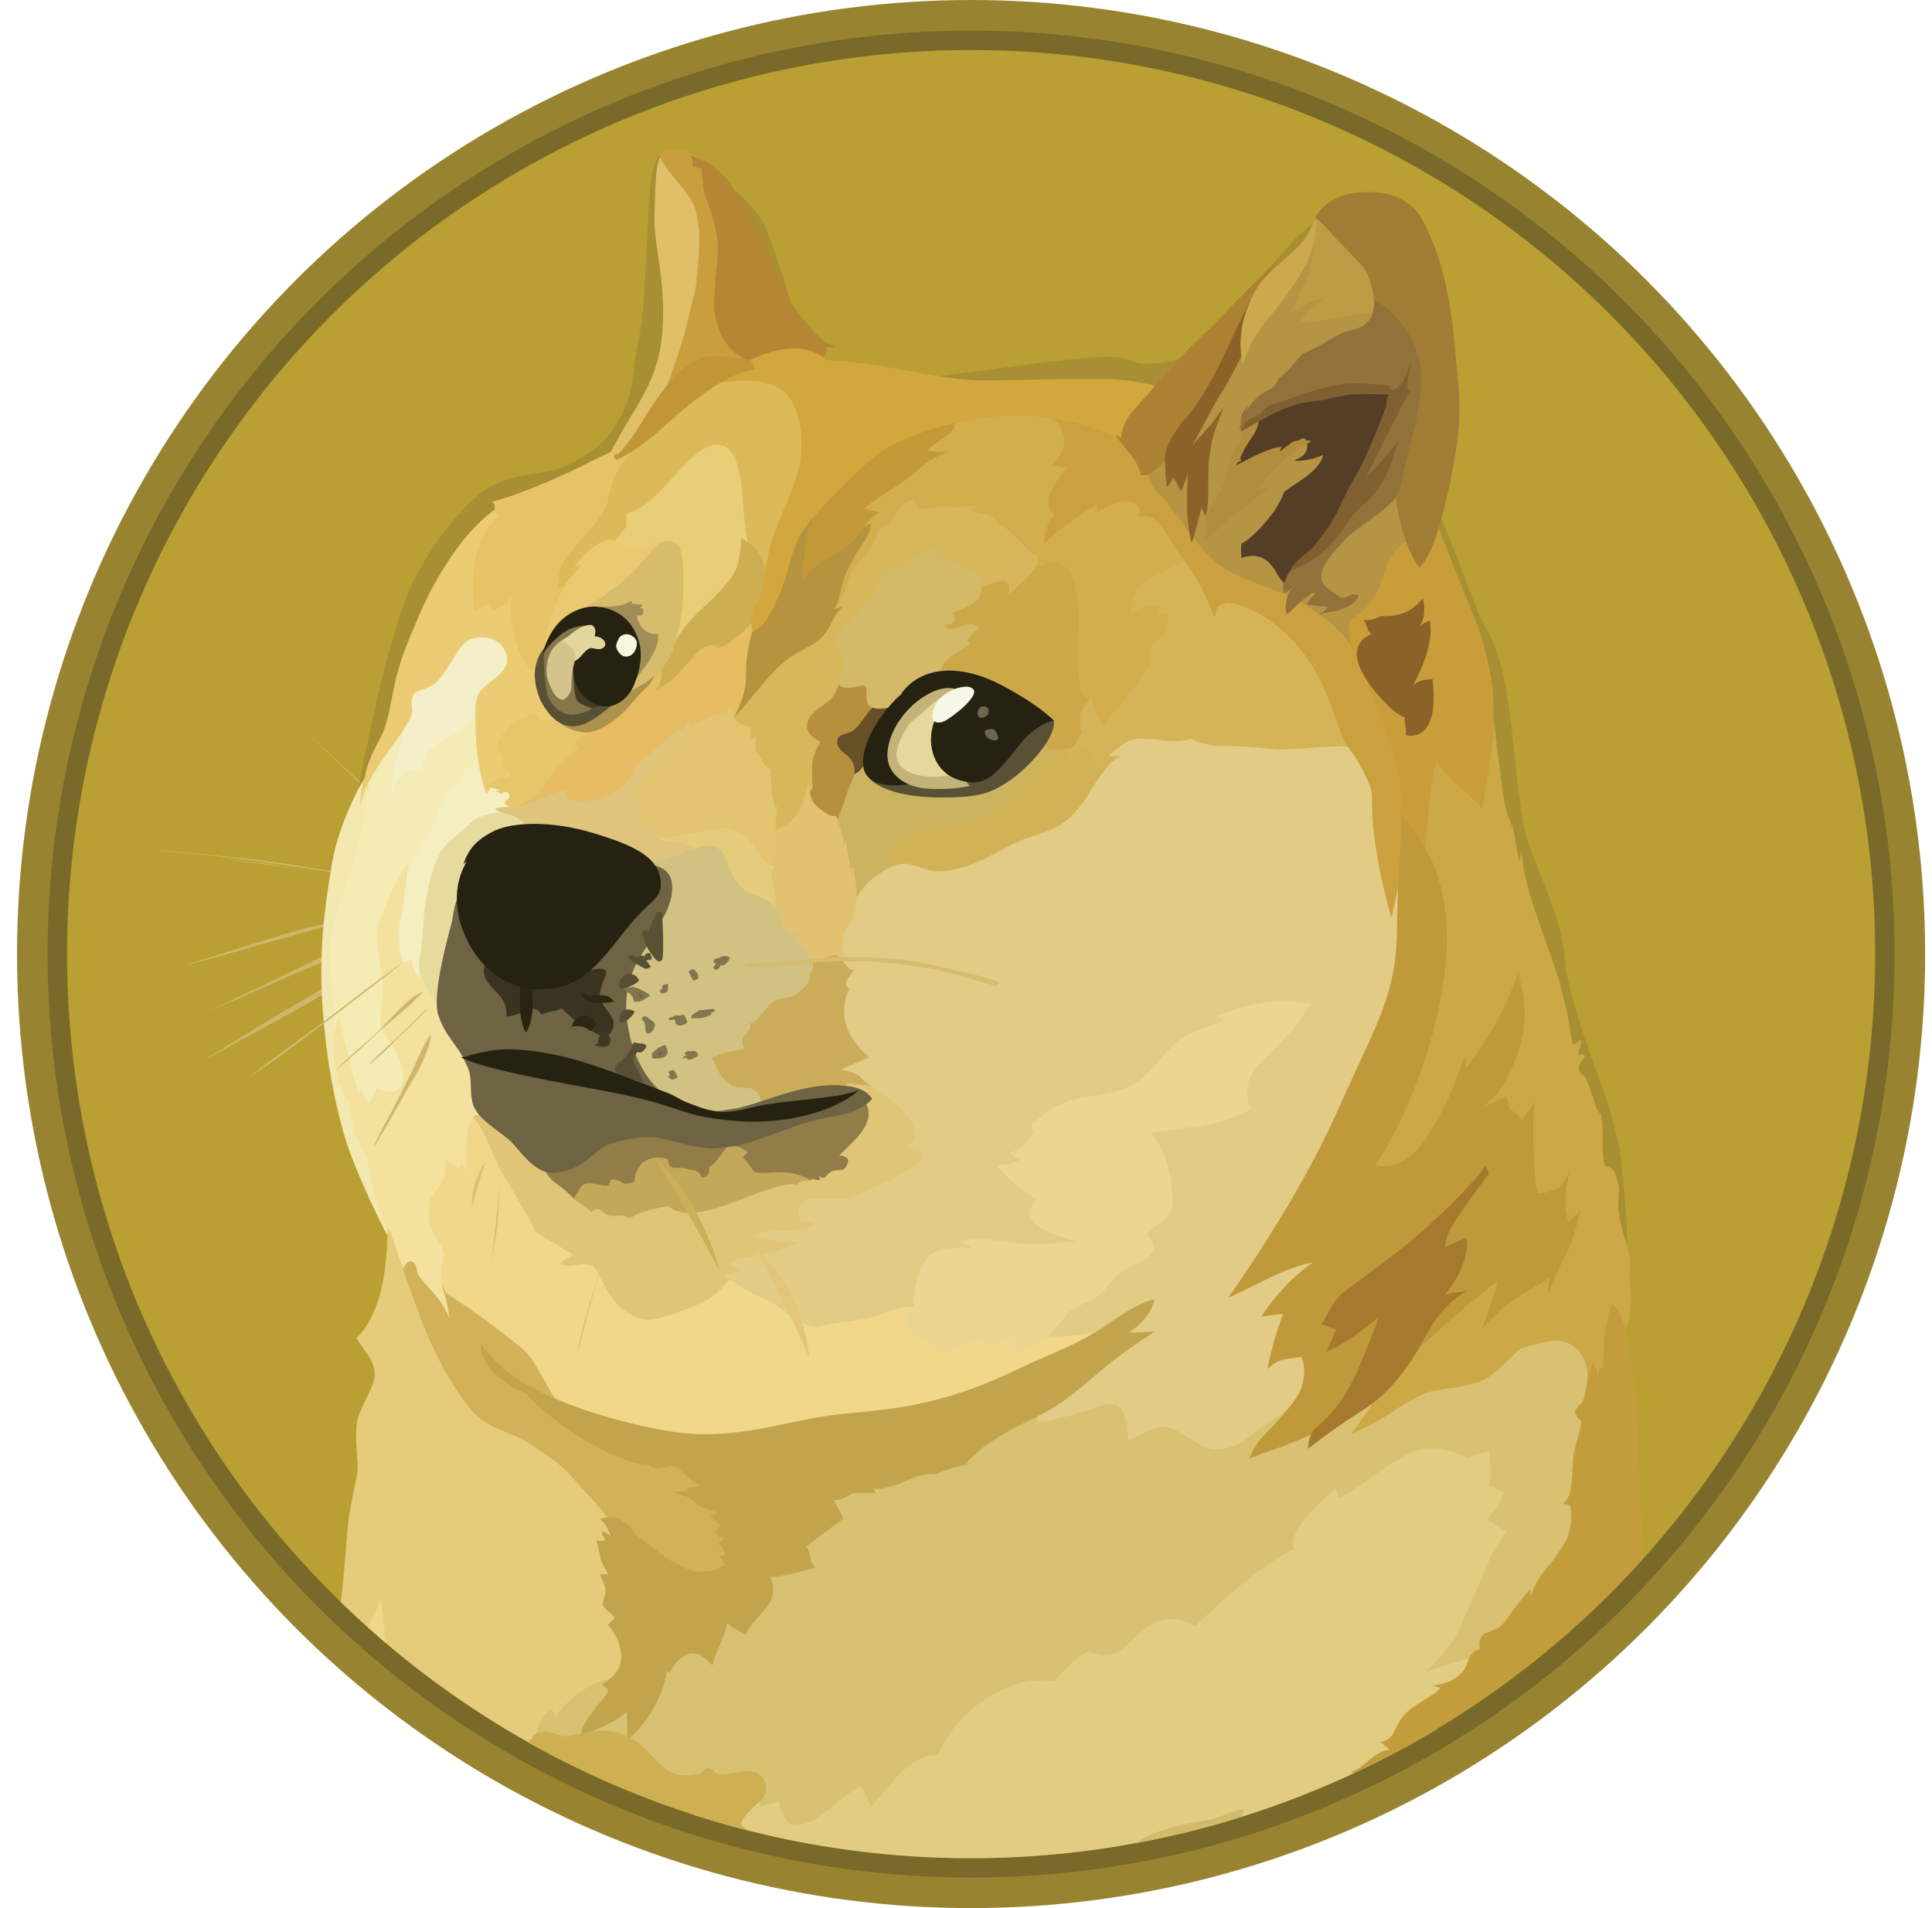 <svg width="81" height="80" viewBox="0 0 81 80" fill="none" xmlns="http://www.w3.org/2000/svg">
<circle cx="40.714" cy="40" r="40" fill="#988430"/>
<circle cx="40.714" cy="40" r="38.719" fill="#7A6A2A"/>
<circle cx="40.715" cy="40" r="37.903" fill="#BA9F33"/>
<path fill-rule="evenodd" clip-rule="evenodd" d="M18.203 35.728C17.976 35.521 17.737 35.314 17.517 35.107C17.297 34.9 17.071 34.693 16.844 34.486L16.171 33.846C16.061 33.736 15.944 33.639 15.834 33.528C15.724 33.431 15.595 33.321 15.485 33.224C14.591 32.376 13.693 31.528 12.812 30.68C13.724 31.515 14.618 32.344 15.53 33.191L15.847 33.509C15.957 33.619 16.074 33.716 16.184 33.826L16.857 34.447C17.083 34.654 17.303 34.861 17.53 35.087C17.757 35.313 17.977 35.521 18.203 35.727L18.203 35.728ZM6.345 35.6C6.345 35.6 9.594 35.936 11.18 36.163C12.649 36.37 17.245 37.075 17.245 37.075L6.345 35.6ZM6.345 35.6C7.258 35.678 8.171 35.775 9.083 35.872C9.549 35.917 9.996 35.969 10.443 36.014L11.128 36.092C11.355 36.124 11.575 36.157 11.802 36.189L14.52 36.622L15.879 36.849C16.326 36.927 16.773 37.011 17.239 37.089C16.792 37.044 16.326 36.979 15.879 36.914L14.52 36.72L11.802 36.319C11.575 36.286 11.355 36.24 11.128 36.209L10.442 36.13C9.996 36.084 9.53 36.02 9.083 35.968C8.17 35.858 7.258 35.741 6.345 35.599L6.345 35.6ZM16.922 37.922C16.922 37.922 13.452 38.803 12.281 39.139C11.129 39.456 7.64 40.518 7.64 40.518L16.921 37.922L16.922 37.922Z" fill="#CFB66C"/>
<path fill-rule="evenodd" clip-rule="evenodd" d="M16.921 37.922C16.151 38.148 15.385 38.369 14.604 38.576L12.287 39.197C11.517 39.424 10.751 39.644 9.983 39.87L8.831 40.188C8.449 40.298 8.061 40.394 7.666 40.505C8.047 40.377 8.436 40.246 8.818 40.136L9.97 39.767C10.74 39.527 11.506 39.301 12.274 39.062C13.057 38.867 13.828 38.66 14.61 38.472C15.354 38.285 16.138 38.097 16.921 37.922V37.922ZM8.125 42.654C8.507 42.511 12.908 40.46 13.931 39.98C14.443 39.741 15.931 39.212 15.931 39.212L8.125 42.654Z" fill="#CFB66C"/>
<path fill-rule="evenodd" clip-rule="evenodd" d="M8.125 42.654C8.462 42.526 8.779 42.369 9.102 42.22L10.06 41.774L11.983 40.848C12.623 40.544 13.245 40.208 13.905 39.922C14.242 39.78 14.578 39.664 14.915 39.554L15.427 39.392C15.601 39.347 15.763 39.295 15.938 39.249C15.299 39.554 14.625 39.813 13.984 40.11C13.344 40.428 12.69 40.687 12.029 40.971L10.074 41.832C9.418 42.097 8.778 42.382 8.125 42.654H8.125ZM8.552 44.446C8.552 44.446 12.539 42.109 13.911 41.358C14.63 40.958 16.953 39.805 16.953 39.805L8.552 44.446Z" fill="#CFB66C"/>
<path fill-rule="evenodd" clip-rule="evenodd" d="M8.553 44.447C9.226 44.032 9.912 43.612 10.598 43.184L11.622 42.563C11.971 42.356 12.308 42.162 12.664 41.955C13.014 41.748 13.35 41.541 13.706 41.346C13.875 41.242 14.053 41.151 14.237 41.075L14.78 40.803C15.499 40.453 16.217 40.097 16.975 39.793C16.289 40.227 15.583 40.596 14.878 40.977C14.528 41.172 14.172 41.346 13.822 41.541C13.473 41.735 13.136 41.942 12.78 42.13C12.431 42.337 12.094 42.531 11.738 42.719L10.683 43.295L8.554 44.447H8.553ZM16.921 40.317C16.921 40.317 14.442 42.22 13.64 42.828C12.837 43.437 10.475 45.145 10.475 45.145L16.921 40.317Z" fill="#CFB66C"/>
<path fill-rule="evenodd" clip-rule="evenodd" d="M31.148 55.664L29.88 53.262L30.617 50.259L35.879 48.227L33.64 43.632L34.747 38.991L36.825 34.835L43.245 33.825L47.964 29.327L58.151 30.097L60.151 40.99L56.3 54.706L54.106 61.806L45.213 62.143L41.084 59.282L36.248 57.262L31.148 55.664Z" fill="#E2CC85"/>
<path fill-rule="evenodd" clip-rule="evenodd" d="M46.747 55.586C46.747 55.586 45.517 56.149 43.419 56.019C42.812 55.204 38.56 54.822 38.56 54.822C38.56 54.822 38.029 54.66 37.09 55.048C36.145 55.432 35.252 55.385 34.417 55.592C33.582 55.799 32.753 54.712 32.113 54.485C31.473 54.246 30.624 53.67 30.624 53.67L28.832 53.495L25.234 51.974L19.517 46.278L17.963 48.71L17.484 51.72L19.213 55.286L23.866 59.526L32.941 61.83L38.319 60.245L45.057 57.397L46.747 55.585V55.586Z" fill="#F1D789"/>
<path fill-rule="evenodd" clip-rule="evenodd" d="M14.507 35.456L15.659 31.968L17.032 29.715L21.452 29.346L20.125 33.217L16.43 39.793L17.964 45.664L15.245 47.023L14.41 45.741L13.737 42.803L13.692 39.502L14.507 35.456Z" fill="#F4ECB4"/>
<path fill-rule="evenodd" clip-rule="evenodd" d="M19.465 55.346L18.617 54.162C18.617 54.162 18.391 53.599 18.52 53.107C18.648 52.608 18.63 52.576 18.566 52.388C18.501 52.2 17.957 51.553 17.99 50.996C18.022 50.433 17.945 50.245 18.358 49.799C18.792 49.366 18.663 48.615 18.663 48.615L19.226 48.964L19.354 48.77C19.354 48.77 19.561 48.932 19.561 49.184C19.606 48.835 19.418 47.217 19.845 46.848C20.272 46.479 21.03 48.576 21.03 48.576L20.564 45.534L19.366 42.414L17.237 39.566L17.109 36.427V36.155C17.109 36.155 16.131 37.657 15.859 38.843C15.665 39.659 16.131 40.649 16.034 41.821C15.956 42.986 15.859 42.895 16.144 43.357C16.428 43.818 17.121 44.767 16.85 45.454C16.61 46.043 15.794 45.629 15.794 45.629C15.794 45.629 15.633 46.107 15.413 46.282C15.335 45.998 15.251 45.816 15.096 45.642C15.082 45.752 15.05 45.901 15.05 45.901C15.05 45.901 14.908 45.455 14.765 44.891C14.572 44.141 14.364 43.151 14.177 42.62C14.099 42.924 13.905 43.849 13.905 43.849L14.015 45.274L14.546 47.228L15.058 48.508L15.556 50.074L15.989 51.127L16.338 51.929L16.643 53.735L18.112 55.288L18.895 55.638L19.464 55.347L19.465 55.346Z" fill="#F3E19D"/>
<path fill-rule="evenodd" clip-rule="evenodd" d="M15.277 32.608C15.277 32.608 14.222 34.4 13.918 36.207C13.615 38.014 13.342 39.922 13.534 42.382C13.729 44.861 14.098 46.382 14.396 47.469C14.908 49.275 16.234 51.787 16.234 51.787L16.279 51.689C16.056 51.267 15.878 50.822 15.748 50.362C15.573 49.676 15.508 48.861 15.347 48.492C15.204 48.123 14.965 47.806 14.848 47.353C14.738 46.919 14.72 46.233 14.382 45.722C14.24 45.515 14.065 44.971 14.013 44.428C13.948 43.612 14.046 42.699 13.968 41.949C13.825 40.699 13.729 39.852 13.858 39.197C13.987 38.543 14.661 36.687 15.075 35.211C15.347 34.266 15.185 33.469 15.683 32.647C16.182 31.832 16.486 31.113 16.596 30.615C16.724 30.162 15.276 32.608 15.276 32.608H15.277Z" fill="#F2E8B0"/>
<path fill-rule="evenodd" clip-rule="evenodd" d="M20.281 31.89C20.281 31.89 19.737 32.052 19.478 32.337C19.219 32.609 19.109 32.835 18.76 33.295C18.41 33.754 18.391 34.13 18.106 34.706C17.821 35.269 17.193 36.117 17.115 36.421C17.038 36.725 16.908 38.149 16.747 38.822C16.604 39.495 16.908 40.324 16.908 40.324L17.277 40.246C17.277 40.246 17.277 40.725 17.646 41.049C18.015 41.366 18.08 39.974 18.08 39.974L19.458 35.321L21.536 33.91L21.762 32.77L20.28 31.89H20.281Z" fill="#F5EEC0"/>
<path fill-rule="evenodd" clip-rule="evenodd" d="M21.29 34C21.29 34 20.313 34.065 19.834 34.414C19.64 34.556 19.562 34.673 19.355 34.848C18.974 35.165 18.585 35.456 18.398 35.872C18.19 36.286 17.964 36.914 17.808 38.098C17.743 38.596 17.743 39.056 17.698 39.458C17.633 40.001 17.537 40.435 17.588 40.737C17.653 41.359 18.294 41.683 18.356 42.388L19.683 41.715L20.932 36.789L23.586 35.125L22.084 33.442L21.289 33.997L21.29 34Z" fill="#E6DB9D"/>
<path fill-rule="evenodd" clip-rule="evenodd" d="M14.29 67.169C14.296 67.121 14.301 67.072 14.307 67.022C14.5 65.358 14.533 64.097 14.675 63.307C14.882 62.188 15.025 61.771 14.992 61.352C14.947 60.679 14.895 60.188 14.96 59.669C15.057 58.983 15.73 58.168 15.711 57.605C15.698 57.158 15.471 56.867 15.277 56.595C15.083 56.324 14.928 56.097 14.928 56.097C14.928 56.097 16.255 55.184 16.242 51.508C16.269 51.515 16.295 51.526 16.32 51.54L16.973 53.398L17.42 53.941L19.135 57.139L21.342 59.281L24.604 61.475L26.65 63.701L26.857 69.636L24.183 73.106L23.746 73.898C20.268 72.153 17.079 69.883 14.29 67.169L14.29 67.169Z" fill="#E5CB7A"/>
<path fill-rule="evenodd" clip-rule="evenodd" d="M22.456 72.848C22.456 72.848 22.501 72.11 23.109 71.631C23.206 71.793 23.271 71.948 23.252 72.064C23.362 71.871 24.132 70.628 25.873 70.304C27.614 69.987 28.035 68.719 28.035 68.719L31.73 65.359L35.957 61.469L41.096 59.663L43.498 59.074C43.498 59.074 43.543 59.249 43.453 59.637C43.899 59.605 44.889 59.379 45.918 59.016C46.333 58.854 46.721 58.79 46.928 59.003C47.233 59.288 47.278 59.961 47.297 60.362C47.795 60.252 48.371 59.773 48.833 59.819C49.571 59.896 50.225 60.764 50.976 60.764C51.966 60.764 52.412 60.155 53.105 59.676C53.52 59.392 54.115 59.036 54.451 58.796C55.254 58.207 63.746 55.611 63.746 55.611L66.723 55.806L67.202 59.003L66.946 67.361C66.915 67.392 66.883 67.423 66.851 67.454L53.314 74.524L34.549 77.4C30.346 76.714 26.289 75.318 22.553 73.274L22.457 72.847L22.456 72.848Z" fill="#D8C173"/>
<path fill-rule="evenodd" clip-rule="evenodd" d="M15.428 68.233C15.695 67.675 15.934 67.209 15.977 67.042C16.01 67.378 16.071 68.116 16.194 68.9C15.936 68.681 15.681 68.458 15.428 68.232V68.233Z" fill="#F1D789"/>
<path fill-rule="evenodd" clip-rule="evenodd" d="M29.136 76.099L31.562 75.424L31.769 75.489C31.769 75.489 31.879 75.553 31.879 75.773C32.184 75.599 32.443 75.631 32.63 75.515C32.727 75.722 32.824 76.408 33.252 76.492C33.698 76.589 34.177 76.298 34.663 75.929C35.141 75.547 35.687 75.068 36.099 74.874C36.251 75.152 36.385 75.44 36.501 75.734C37.044 75.301 37.989 73.54 39.335 73.573C39.724 72.653 40.374 71.868 41.205 71.314C42.454 70.466 43.237 70.401 44.215 70.479C44.603 69.974 45.081 69.546 45.626 69.217C45.788 69.281 46.234 69.553 46.791 69.294C47.354 69.036 47.988 68.032 48.823 67.903C49.273 67.841 49.731 67.937 50.118 68.175C50.118 68.175 52.55 65.76 54.228 64.958C54.163 64.764 54.034 64.032 56.001 62.414C56.111 62.511 56.033 62.783 56.111 62.798C56.143 62.798 56.623 62.591 57.231 62.125C57.982 61.562 58.881 60.973 59.425 60.811C60.449 60.507 61.535 61.128 61.535 61.128C61.627 61.063 61.73 61.015 61.839 60.985C62.098 60.94 62.285 60.908 62.428 60.857C62.415 61.194 62.603 61.77 62.428 62.268C62.631 62.382 62.845 62.474 63.068 62.54C62.958 62.78 62.718 63.388 62.317 63.679C62.654 63.841 62.699 64.029 63.178 64.191C62.984 64.463 62.666 64.93 62.524 65.215C62.382 65.52 61.87 66.782 61.644 67.26C61.404 67.74 61.081 68.62 60.925 68.796C60.77 68.973 60.207 69.722 59.773 70.091C60.157 69.948 61.728 69.469 62.395 69.288C62.196 69.579 61.191 71.071 60.224 72.506C50.859 78.119 39.532 79.43 29.133 76.105L29.136 76.099Z" fill="#E0CD81"/>
<path fill-rule="evenodd" clip-rule="evenodd" d="M21.45 33.825C21.45 33.825 20.887 33.825 20.777 33.903C20.667 33.981 21.341 34.143 21.548 34.221C21.755 34.298 22.201 34.654 22.318 34.939C22.428 35.211 26.363 36.796 26.363 36.796L29.146 36.654L30.106 35.328L28.28 33.73L29.56 29.956L27.865 30.228L23.787 32.66L21.742 33.443L21.45 33.825Z" fill="#DFC57C"/>
<path fill-rule="evenodd" clip-rule="evenodd" d="M27.562 35.075C27.644 35.207 27.791 35.286 27.946 35.282C28.522 35.282 29.053 35.424 29.273 35.715C29.642 36.181 30.665 37.67 30.665 37.67L33.111 38.55L33.269 35.669L30.596 33.812L27.554 34.932V35.074H27.561L27.562 35.075Z" fill="#E5CC7C"/>
<path fill-rule="evenodd" clip-rule="evenodd" d="M27.082 36.143C27.082 36.143 27.529 36.175 28.092 35.968C28.655 35.76 29.58 35.314 29.982 35.489C30.545 35.728 30.428 36.479 31.037 37.153C31.406 37.567 32.079 37.554 32.461 38.001C32.843 38.448 34.156 38.241 34.156 38.241L34.655 40.929L32.655 43.492L32.001 46.676H29.297L26.826 45.696L25.609 42.752L26.218 39.775L27.082 36.143Z" fill="#D2C281"/>
<path fill-rule="evenodd" clip-rule="evenodd" d="M32.313 36.272C32.38 36.292 32.45 36.303 32.52 36.304C32.443 36.369 32.28 36.511 32.345 36.88C32.41 37.249 32.617 37.715 32.443 38C32.582 38.152 32.686 38.333 32.747 38.53C32.857 38.848 32.889 39.139 33.607 39.184C33.504 39.248 33.408 39.324 33.323 39.411C33.323 39.411 33.821 39.844 34.074 40.245C34.332 40.234 35.018 40.021 35.018 40.021L35.161 40.118L35.465 39.99C35.465 39.99 35.181 39.88 35.387 39.188C35.581 38.579 35.757 38.612 35.771 38.567C35.786 38.521 35.914 37.88 35.914 37.621C36.011 37.285 36.088 36.263 36.088 36.263L35.882 34.004L34.717 33.298L33.77 32.384L32.876 34.067L32.288 34.653L32.242 36.109L32.313 36.272Z" fill="#E2C270"/>
<path fill-rule="evenodd" clip-rule="evenodd" d="M35.116 34.382C35.116 34.382 35.323 34.971 35.401 35.424C35.428 35.336 35.444 35.244 35.446 35.152C35.446 35.152 35.608 36.046 35.64 36.415C35.705 36.401 35.768 36.382 35.782 36.447C35.797 36.511 35.944 37.23 35.91 37.631C36.18 37.186 36.553 36.813 36.997 36.544C37.256 36.382 37.56 36.207 37.878 36.194C38.376 36.181 38.739 36.511 39.334 36.511C40.771 36.511 42.072 35.456 43.03 35.133C43.735 34.893 44.344 34.719 44.771 34.33C44.978 34.156 45.347 33.767 45.683 33.191C46.13 32.423 46.596 31.754 47.062 31.67C46.851 31.709 46.637 31.724 46.422 31.715C46.422 31.715 46.565 31.573 46.806 31.379C47.048 31.185 47.337 30.945 47.751 30.945C48.489 30.945 48.858 31.055 49.272 31.055C49.686 31.042 49.926 30.945 49.926 30.945C49.926 30.945 50.36 31.25 51.337 31.25C52.314 31.262 52.968 31.346 53.48 31.392C53.991 31.438 55.706 31.25 56.198 31.264C56.519 31.276 56.833 31.353 57.124 31.491L55.538 26.883L49.841 21.903L46.449 24.305L41.232 29.521L36.184 31.392L35.129 32.576V34.382H35.116Z" fill="#CCB360"/>
<path fill-rule="evenodd" clip-rule="evenodd" d="M46.443 31.741C46.443 31.741 46.585 31.599 46.824 31.405C47.063 31.211 47.355 30.971 47.769 30.971C48.507 30.971 48.876 31.081 49.29 31.081C49.705 31.068 49.944 30.971 49.944 30.971C49.944 30.971 50.378 31.275 51.355 31.275C52.332 31.287 52.986 31.372 53.498 31.417C54.009 31.462 55.724 31.275 56.216 31.289C56.537 31.301 56.851 31.378 57.141 31.515L56.423 29.437L55.588 27.852L53.206 25.243C53.206 25.243 50.348 23.561 50.326 23.548C50.313 23.535 49.336 23.276 49.336 23.276L46.746 24.842L44.397 30.92L44.352 32.2L45.873 32.919C46.255 32.279 46.676 31.767 47.07 31.702C46.714 31.741 46.442 31.741 46.442 31.741L46.443 31.741Z" fill="#D5B457"/>
<path fill-rule="evenodd" clip-rule="evenodd" d="M46.41 32.175C46.184 32.188 45.996 32.142 45.944 31.981C45.75 31.437 45.595 31.359 45.432 31.359C45.27 31.359 45.051 31.709 44.92 31.741C44.79 31.773 44.636 31.34 44.636 31.34L44.493 31.275C44.493 31.275 43.658 31.819 43.07 32.459C42.481 33.1 41.516 34.188 41.083 34.382C40.649 34.575 39.16 34.64 38.651 34.751C38.141 34.861 37.576 35.23 37.499 35.314C37.421 35.398 37.726 35.488 37.771 35.572C37.816 35.65 37.272 35.617 37.227 35.7C37.195 35.765 37.355 36.134 37.434 36.322C37.573 36.252 37.725 36.215 37.88 36.211C38.379 36.199 38.742 36.529 39.337 36.529C40.774 36.529 42.075 35.474 43.032 35.15C43.738 34.91 44.347 34.736 44.774 34.347C44.981 34.173 45.35 33.784 45.686 33.208C45.932 32.813 46.172 32.444 46.412 32.173L46.41 32.175Z" fill="#D2B257"/>
<path fill-rule="evenodd" clip-rule="evenodd" d="M25.802 64.207C25.802 64.207 25.674 63.728 24.488 62.492C24.152 62.142 23.945 61.852 23.718 61.644C23.155 61.113 22.825 60.971 22.424 60.667C21.543 60.013 20.585 60.013 19.848 59.211C19.11 58.408 18.25 56.874 17.653 55.307C17.064 53.741 16.902 53.243 16.902 53.197C16.902 53.152 17.064 52.848 17.271 52.893C17.478 52.938 17.478 53.34 17.53 53.437C17.633 53.596 17.75 53.745 17.88 53.883C18.184 54.233 18.617 54.651 18.837 55.275C18.792 54.744 18.611 54.155 18.611 54.155C18.611 54.155 19.75 54.874 20.721 55.624C21.698 56.375 22.099 56.634 22.385 57.113C22.67 57.592 23.343 58.854 23.665 59.223C23.987 59.592 28.401 60.984 28.401 60.984L30.5 62.549L31.543 64.834L30.727 66.114L29.161 66.451L26.617 65.311L25.802 64.207V64.207Z" fill="#D2B159"/>
<path fill-rule="evenodd" clip-rule="evenodd" d="M20.151 56.337C20.151 56.337 20.682 57.184 21.976 57.987C23.142 58.693 24.986 59.333 26.631 59.715C27.575 59.942 28.52 60.116 29.368 60.13C31.653 60.162 33.225 59.508 35.174 59.295C36.229 59.184 37.524 59.1 38.87 58.783C40.598 58.368 41.621 57.902 43.012 57.247C44.022 56.781 44.948 56.431 45.698 55.984C46.753 55.363 47.523 54.671 48.417 54.464C48.307 54.768 48.19 55.312 47.31 55.875C47.776 55.862 48.417 55.83 48.417 55.83C48.417 55.83 47.796 56.198 46.702 57.027C46.029 57.539 45.135 58.405 44.223 58.981C43.634 59.35 42.993 59.621 42.572 59.842C41.548 60.406 41.135 60.69 40.462 61.378C40.702 61.366 40.721 61.378 40.721 61.378C40.721 61.378 39.873 61.489 39.265 61.812C39.137 61.812 38.915 61.767 38.527 61.877C38.223 61.974 37.821 62.194 37.407 62.31C36.818 62.485 36.624 62.407 36.624 62.407L36.721 62.602C36.721 62.602 35.953 62.589 35.697 62.614C35.742 62.627 35.73 62.647 35.73 62.647C35.685 62.654 35.641 62.67 35.602 62.692C35.478 62.772 35.343 62.831 35.2 62.867C35.123 62.879 35.058 62.879 34.961 62.899C34.993 62.977 35.246 63.411 35.362 63.667C35.265 63.732 33.809 64.832 33.809 64.832C33.854 64.903 33.891 64.979 33.919 65.059C33.964 65.201 33.984 65.408 34.029 65.505C34.139 65.699 34.203 65.732 34.203 65.732C34.203 65.732 34.029 65.764 33.724 65.842C33.466 65.907 33.148 66.016 32.7 66.081C32.563 66.099 32.425 66.11 32.286 66.114C32.351 66.256 32.635 66.8 32.111 67.427C31.587 68.055 31.425 68.146 31.263 68.547C31.182 68.486 31.095 68.431 31.004 68.385C30.83 68.308 30.59 68.191 30.506 68.036C30.457 68.243 30.392 68.447 30.312 68.644C30.15 69.078 29.911 69.505 29.866 69.829C29.691 69.634 29.367 69.253 28.92 69.33C28.474 69.408 28.118 70.016 28.04 70.191C28.04 70.081 27.962 69.997 27.943 70.126C27.93 70.269 27.684 71.757 26.312 72.961C26.299 72.657 26.299 71.984 26.267 71.764C26.139 71.892 25.982 72.081 25.05 72.482C24.137 72.883 24.282 73.285 24.282 73.285C24.282 73.285 24.204 72.645 24.696 71.971C25.195 71.298 25.499 70.981 25.499 70.929C25.491 70.876 25.468 70.827 25.434 70.786C25.369 70.722 25.24 70.644 25.24 70.592C25.318 70.56 26.088 70.191 26.043 69.427C25.997 68.741 25.706 68.385 25.499 68.133C25.467 68.101 25.804 67.861 25.758 67.784C25.726 67.738 25.312 67.434 25.26 67.272C25.272 67.175 25.294 67.079 25.325 66.987C25.37 66.844 25.402 66.747 25.389 66.65C25.357 66.489 25.182 66.042 25.13 65.997C25.175 66.01 25.499 65.997 25.499 65.997C25.499 65.997 25.24 65.582 25.195 65.388C25.149 65.194 25.052 64.683 25.001 64.586C25.111 64.599 25.383 64.618 25.383 64.586C25.396 64.488 25.143 64.327 25.255 64.202C25.332 64.215 25.481 64.279 25.623 64.461C25.546 64.253 25.416 63.852 25.144 63.691C25.272 63.645 25.707 63.528 26.089 63.755C26.471 63.981 26.601 64.299 26.601 64.299C26.601 64.299 26.828 64.474 27.177 64.733C27.578 65.049 28.09 65.501 28.905 65.82C29.08 65.917 29.527 65.917 29.851 65.852C29.991 65.818 30.127 65.764 30.252 65.69C30.297 65.664 30.345 65.642 30.394 65.626C30.325 65.486 30.244 65.352 30.155 65.224C30.265 65.224 30.394 65.237 30.394 65.237C30.394 65.237 30.472 65.062 30.122 64.725C30.2 64.647 30.297 64.597 30.297 64.466C30.187 64.453 29.993 64.292 29.948 64.227C30.012 64.182 30.11 64.033 30.22 63.987C30.122 63.91 29.883 63.586 29.773 63.554C29.878 63.515 29.98 63.467 30.077 63.411C30.077 63.411 29.534 63.269 29.359 63.153C29.184 63.025 28.925 62.803 28.77 62.738C28.608 62.673 28.323 62.641 28.207 62.512C28.316 62.544 28.491 62.512 28.621 62.512C28.718 62.512 28.763 62.525 28.795 62.525C28.783 62.479 28.783 62.382 29.035 62.35C29.157 62.332 29.275 62.294 29.385 62.24C29.385 62.24 29.145 62.227 28.873 61.968C28.6 61.709 28.374 61.502 28.219 61.47C28.057 61.437 27.753 61.58 27.565 61.567C27.306 61.535 27.196 61.405 27.196 61.405C27.196 61.405 26.336 61.483 24.426 60.318C22.776 59.308 22.057 58.415 22.057 58.415C21.903 58.359 21.753 58.289 21.611 58.207C20.989 57.884 20.128 57.211 20.154 56.33L20.151 56.337Z" fill="#C2A44D"/>
<path fill-rule="evenodd" clip-rule="evenodd" d="M43.963 17.489C44.113 17.537 44.246 17.627 44.347 17.748C44.651 18.097 44.846 18.757 44.153 19.463C44.425 19.56 44.537 19.591 44.774 19.56C44.535 19.845 43.992 20.453 43.959 20.984C43.927 21.418 44.198 21.547 44.198 21.547C44.198 21.547 43.784 22.026 43.765 22.827C43.961 22.607 44.175 22.403 44.405 22.219C44.884 21.837 45.544 21.403 45.991 21.132C45.985 21.245 46 21.36 46.036 21.468C46.036 21.468 46.871 20.782 47.572 21.086C47.889 21.229 47.747 21.675 47.747 21.675C47.747 21.675 48.181 21.514 48.485 21.818C48.789 22.122 49.219 22.907 49.44 23.211C49.536 23.353 49.789 23.625 50.048 24.046C50.401 24.635 50.696 25.257 50.928 25.903C50.941 25.566 51.025 25.042 51.983 25.372C52.941 25.709 54.028 26.415 54.941 27.804C55.854 29.194 56.08 30.763 56.539 31.36C57.005 31.936 57.484 32.894 57.517 33.295C57.549 33.697 57.374 34.991 58.332 38.493C58.604 37.406 59.018 34.991 59.018 34.991L59.245 32.861L59.504 26.273L52.623 20.556L47.245 16.653L43.743 16.99L43.963 17.488L43.963 17.489Z" fill="#CAA13E"/>
<path fill-rule="evenodd" clip-rule="evenodd" d="M56.747 27.294C56.747 27.294 56.649 26.654 55.032 25.566C53.413 24.492 52.151 24.492 50.986 23.579C50.093 22.861 49.161 21.21 48.554 20.666C47.965 20.129 47.868 18.576 47.868 18.576L49.855 16.912L52.81 12.64L55.308 9.89L56.506 11.554L58.17 13.508L59.095 17.431L59.432 23.172L56.744 27.295L56.747 27.294Z" fill="#B59544"/>
<path fill-rule="evenodd" clip-rule="evenodd" d="M58.747 34.176C58.796 33.305 58.688 32.433 58.429 31.6C58.003 30.273 57.071 27.917 56.638 27.035C56.462 26.057 56.592 25.98 56.78 25.87C56.968 25.76 57.673 25.358 58.06 23.948C58.447 22.537 59.646 22.491 59.646 22.491L60.384 21.948L61.504 24.75L62.481 27.281L62.785 29.216L63.011 30.867L62.481 34.356L59.86 36.724L58.746 34.176H58.747Z" fill="#C89D3A"/>
<path fill-rule="evenodd" clip-rule="evenodd" d="M22.171 73.062V72.99C22.225 72.956 22.273 72.913 22.313 72.862C22.358 72.797 22.391 72.72 22.423 72.701C22.488 72.668 22.792 72.573 22.954 72.603C23.116 72.634 23.543 72.81 23.77 72.797C24.235 72.785 24.779 72.428 25.64 72.591C26.935 72.83 27.239 73.71 27.99 74.209C28.502 74.558 29.032 74.403 29.109 74.403H29.284C29.316 74.403 29.556 74.131 29.685 74.144C29.944 74.157 29.97 74.371 30.132 74.383C30.514 74.429 31.252 74.189 31.621 74.287C31.843 74.356 32.017 74.53 32.087 74.752C32.164 74.991 32.099 75.296 31.912 75.471C31.511 75.839 31.129 76.189 31.051 76.495C31.15 76.57 31.245 76.65 31.335 76.735C28.133 75.919 25.052 74.686 22.171 73.066V73.062Z" fill="#CEB052"/>
<path fill-rule="evenodd" clip-rule="evenodd" d="M56.637 60.13C56.637 60.13 57.646 58.784 57.996 58.117C58.346 57.429 56.889 48.725 56.889 48.725L59.815 39.14L59.737 36.02C59.737 36.02 59.879 33.14 60.216 31.89C60.617 32.609 61.867 33.476 62.139 33.936C62.267 33.055 62.701 31.198 62.637 29.217C62.876 29.586 63.452 33.295 63.452 33.295L64.028 35.793L64.779 38.447L65.614 41.25L66.113 43.185L66.397 43.651L66.637 44.466L66.864 45.347L67.517 47.412L67.901 49.107L68.205 52.182C68.272 52.417 68.319 52.657 68.348 52.9C68.361 53.237 68.303 53.431 68.303 53.489C68.303 53.548 68.413 54.227 68.368 54.739C68.303 55.251 68.303 55.651 67.901 56.019C67.5 56.386 67.248 58.582 67.248 58.582L66.529 58.103C66.529 58.103 66.671 57.449 66.335 56.854C65.998 56.259 65.345 56.135 64.975 56.233C64.607 56.31 63.869 56.426 63.629 56.634C63.403 56.84 62.846 57.481 62.335 57.773C61.695 58.157 60.652 58.187 60.096 58.316C59.532 58.444 58.911 58.828 58.257 59.274C57.744 59.606 57.203 59.892 56.639 60.128L56.637 60.13Z" fill="#CCA847"/>
<path fill-rule="evenodd" clip-rule="evenodd" d="M56.637 74.272C56.637 74.272 56.679 74.3 56.762 74.345C61.36 72.191 65.48 69.137 68.879 65.364C68.842 64.054 68.794 62.711 68.741 62.214C68.631 61.159 68.709 60.084 68.676 59.463C68.644 58.842 68.294 56.311 68.133 55.657C67.958 55.004 67.621 54.68 67.57 54.68C67.524 54.693 67.252 55.91 67.252 56.216C67.252 56.522 67.187 57.258 67.187 57.446C67.142 57.432 67.123 57.318 67.123 57.271C67.058 57.432 66.98 57.718 66.948 57.75C66.915 57.782 66.993 57.478 66.948 57.413C66.903 57.349 66.82 57.381 66.838 57.219C66.846 57.123 66.861 57.028 66.883 56.935C66.883 56.935 66.689 57.219 66.547 57.944C66.404 58.663 66.404 58.682 66.353 58.747C66.308 58.825 66.049 59.083 66.035 59.181C66.022 59.355 66.275 59.53 66.294 59.627C66.307 59.789 66.068 60.539 65.99 60.907C65.912 61.274 65.945 61.994 65.862 62.363C65.797 62.7 65.734 62.894 65.513 63.036C65.674 63.068 65.83 63.114 65.83 63.114C65.83 63.114 66.056 64.072 65.48 64.887C65.273 65.172 65.222 65.302 65.001 65.561C64.568 66.039 64.231 66.585 64.198 66.939C64.176 66.835 64.161 66.728 64.153 66.622C64.153 66.622 63.48 67.405 63.195 67.852C62.827 68.428 62.315 68.395 62.171 68.538C62.028 68.68 61.996 68.939 62.043 69.146C61.915 69.178 61.675 69.224 61.513 69.722C61.435 69.981 61.241 70.234 60.937 70.408C60.633 70.582 60.263 70.635 60.076 70.68C60.237 70.725 60.302 70.725 60.38 70.777C60.283 70.939 59.836 71.191 59.338 71.515C58.84 71.819 58.6 72.266 58.477 72.557C58.349 72.829 58.16 73.004 57.856 73.036C57.984 73.114 58.173 73.295 58.27 73.353C58.127 73.386 57.886 73.386 57.455 73.755C57.002 74.13 56.846 74.24 56.639 74.273L56.637 74.272Z" fill="#C39D3C"/>
<path fill-rule="evenodd" clip-rule="evenodd" d="M47.631 77.272C47.878 77.098 48.147 76.956 48.43 76.848C49.439 76.447 50.507 76.369 50.928 76.24C51.329 76.112 51.646 75.935 52.145 75.838C52.132 75.952 52.12 76.058 52.108 76.159C50.639 76.621 49.143 76.993 47.628 77.272H47.631Z" fill="#D2BA6B"/>
<path fill-rule="evenodd" clip-rule="evenodd" d="M66.251 50.719C66.251 50.719 66.043 51.838 65.674 52.544C65.305 53.25 64.906 54.227 64.906 54.227C64.909 54.007 64.935 53.787 64.984 53.573C64.518 53.844 63.385 54.498 63.064 54.789C62.76 55.061 62.248 55.541 62.119 55.767C62.423 54.874 62.74 54.071 62.792 53.702C62.326 54.039 60.151 55.832 59.019 57.016L55.491 59.871C55.084 60.09 54.665 60.287 54.236 60.459C53.627 60.717 52.909 60.937 52.378 61.145C52.521 60.763 52.747 60.426 53.064 60.102C53.401 59.785 54.41 58.691 54.566 58.182C54.708 57.652 54.741 57.335 54.553 56.888C54.378 56.933 53.977 56.953 53.705 57.03C53.433 57.108 53.142 57.399 53.142 57.399C53.142 57.399 53.349 56.215 53.796 55.095C53.459 55.108 52.883 55.205 52.883 55.205C52.883 55.205 53.686 53.858 55.059 52.92C54.638 53.01 54.227 53.138 53.829 53.302C53.027 53.638 52.147 54.137 51.493 54.408C51.862 53.897 54.451 50.202 55.991 46.758C57.527 43.321 58.101 42.441 58.438 40.596C58.612 39.684 58.566 38.335 58.612 37.127C58.657 35.93 58.806 34.855 58.71 34.137C59.111 34.635 60.612 36.04 60.664 39.179C60.709 42.318 59.227 46.558 57.654 48.842C58.038 48.952 59.033 49.082 60.056 47.306C61.078 45.53 61.066 45.035 61.435 44.297C61.48 44.666 61.467 44.795 61.467 44.795C61.467 44.795 62.956 42.989 63.661 40.717C63.803 41.695 64.224 42.556 63.564 44.349C62.975 45.967 62.205 46.362 62.205 46.362C62.205 46.362 62.587 46.297 63.15 45.96C63.247 46.199 63.227 46.472 63.389 46.569C63.551 46.665 63.771 46.828 63.803 46.983C63.978 46.724 64.25 46.394 64.334 46.148C64.269 46.66 64.224 48.898 64.462 50.038C64.961 49.992 65.472 49.96 65.822 49.06C65.582 49.941 65.582 50.471 65.744 51.222C66.009 51.041 66.249 50.717 66.249 50.717L66.251 50.719Z" fill="#C0993A"/>
<path fill-rule="evenodd" clip-rule="evenodd" d="M49.433 15.042C49.433 15.042 48.934 15.249 48.087 15.249C47.349 15.249 47.556 14.964 46.404 14.964C44.631 14.964 38.436 15.988 37.349 15.974C36.643 15.961 39.73 16.278 39.73 16.278L47.621 16.388L49.206 16.26L49.795 15.061L49.433 15.042Z" fill="#A88F33"/>
<path fill-rule="evenodd" clip-rule="evenodd" d="M28.973 30.466C28.973 30.466 27.963 31.236 27.536 31.825C27.109 32.415 26.883 32.803 26.397 33.282C26.511 33.286 26.625 33.271 26.734 33.236C26.734 33.236 26.734 33.364 26.656 33.398C26.792 33.383 26.928 33.43 27.025 33.526C26.882 33.604 26.494 33.992 26.798 34.452C27.025 34.801 27.504 34.833 27.504 34.833C27.504 34.833 27.394 35.151 27.853 35.118C28.844 35.073 29.951 34.639 30.462 34.749C30.974 34.877 31.265 34.924 31.627 35.552C32.011 36.174 32.345 36.271 32.345 36.271C32.345 36.271 32.572 35.694 32.52 34.834C32.706 34.37 32.809 33.877 32.825 33.378L32.488 30.899L31.019 29.041L29.116 30.096L28.973 30.465V30.466Z" fill="#E3C571"/>
<path fill-rule="evenodd" clip-rule="evenodd" d="M30.779 30.097C30.779 30.097 30.922 30.434 31.517 30.466C31.452 30.608 31.452 30.628 31.472 30.738C31.485 30.848 31.504 31.009 31.504 31.009C31.57 30.978 31.629 30.934 31.679 30.881C31.711 31.024 31.646 31.25 31.679 31.412C31.699 31.511 31.731 31.606 31.776 31.697C31.785 31.675 31.796 31.653 31.808 31.632C31.821 31.6 31.936 31.982 32.255 32.272C32.255 32.228 32.266 32.184 32.287 32.144C32.292 32.225 32.319 32.304 32.364 32.371C32.341 32.359 32.319 32.344 32.3 32.326C32.3 32.326 32.332 33.35 32.507 33.879C32.536 33.845 32.562 33.808 32.585 33.769C32.585 33.737 32.572 34.054 32.539 34.281C32.494 34.508 32.527 34.825 32.527 34.825C32.643 34.733 32.772 34.657 32.908 34.598C33.102 34.52 33.42 34.281 33.614 33.75C33.726 33.449 33.813 33.14 33.873 32.824C33.935 32.945 33.979 33.075 34.001 33.208C34.014 33.37 34.318 33.286 34.318 33.286L34.383 32.58L34.767 30.982L35.117 29.991L36.799 27.37L39.84 25.029L42.494 25.637L44.733 22.595L40.875 20.278L37.225 20.66L33.912 25.248L31.258 29.411L30.779 30.097L30.779 30.097Z" fill="#D8B65B"/>
<path fill-rule="evenodd" clip-rule="evenodd" d="M49.899 23.457C49.899 23.457 49.672 23.502 49.019 23.841C48.365 24.179 47.912 24.287 47.659 24.785C47.407 25.284 47.388 25.679 47.388 25.679C47.388 25.679 47.834 25.485 48.093 25.42C48.365 25.355 48.669 25.375 48.637 25.485C48.606 25.56 48.562 25.63 48.509 25.692C48.509 25.692 49.021 25.679 49.007 25.931C48.993 26.184 48.91 26.462 48.813 26.585C48.716 26.713 48.315 26.902 48.27 27.051C48.16 27.355 48.315 27.368 48.257 27.614C48.211 27.854 47.998 28.32 47.299 29.135C46.58 29.951 46.275 30.527 46.275 30.527C46.275 30.527 45.925 29.873 45.744 29.31C45.616 29.375 44.929 29.756 44.929 29.756L43.336 24.21L43.368 23.841C43.368 23.841 43.511 23.666 43.543 23.342C43.304 23.265 43.272 23.2 42.954 22.896C42.637 22.592 42.378 22.223 41.848 21.97C41.77 21.828 41.673 21.634 41.285 21.556C40.896 21.478 40.663 21.414 40.663 21.414C40.663 21.414 40.87 21.336 40.968 21.174C40.728 21.206 40.534 21.284 40.01 21.271C39.479 21.258 39.42 21.239 39.129 21.284C38.838 21.329 38.489 21.459 38.359 21.012C38.217 20.902 37.913 20.999 37.654 21.381C37.395 21.762 37.304 22.067 36.806 22.216C36.771 22.436 36.694 22.646 36.579 22.837C36.437 23.077 36.21 23.316 35.906 23.672C35.427 24.235 35.504 25.161 34.741 25.866C33.971 26.572 34.869 23.911 34.869 23.911L36.098 20.967L39.6 17.543L45.037 17.175L45.568 19.991L48.222 20.903L49.898 23.46L49.899 23.457Z" fill="#D3AE4D"/>
<path fill-rule="evenodd" clip-rule="evenodd" d="M50.76 24.078L48.475 20.784L46.876 19.553C46.876 19.553 45.737 17.457 45.659 17.392C45.594 17.347 44.52 17.23 43.834 17.185L43.962 17.502C44.112 17.551 44.245 17.64 44.346 17.761C44.65 18.11 44.844 18.771 44.152 19.476C44.424 19.573 44.536 19.604 44.773 19.573C44.534 19.858 43.99 20.467 43.958 20.997C43.925 21.431 44.197 21.56 44.197 21.56C44.197 21.56 43.783 22.039 43.764 22.84C43.959 22.619 44.173 22.416 44.404 22.232C44.883 21.848 45.543 21.416 45.99 21.144C45.983 21.258 45.999 21.372 46.035 21.481C46.035 21.481 46.869 20.795 47.571 21.099C47.888 21.241 47.745 21.688 47.745 21.688C47.745 21.688 48.179 21.526 48.483 21.831C48.788 22.135 49.221 22.918 49.441 23.222C49.538 23.365 49.791 23.637 50.049 24.057C50.403 24.646 50.698 25.268 50.93 25.915C50.943 25.656 50.995 25.293 51.442 25.293L50.762 24.077L50.76 24.078Z" fill="#CAA13E"/>
<path fill-rule="evenodd" clip-rule="evenodd" d="M16.507 33.437C16.507 33.437 16.346 33.036 16.507 32.253C16.669 31.47 16.922 31.101 17.006 29.949C17.09 28.797 17.841 27.36 17.841 27.36L19.918 26.415L21.388 26.816L21.821 28.784L19.963 29.808C19.963 29.808 19.867 30.241 19.342 30.591C18.818 30.94 18.093 31.212 17.918 31.568C17.814 31.787 17.738 32.017 17.692 32.254C17.692 32.254 17.161 32.144 16.844 32.494C16.507 32.85 16.52 33.167 16.507 33.439V33.437Z" fill="#F4EFC8"/>
<path fill-rule="evenodd" clip-rule="evenodd" d="M20.701 32.913C20.701 32.913 20.527 33.023 20.397 33.297C20.269 33.09 19.963 31.86 19.951 30.753C19.938 29.646 19.872 29.372 20.128 28.99C20.384 28.609 21.388 28.207 21.245 27.52C21.103 26.866 20.507 26.595 19.776 26.782C19.264 26.91 18.883 27.999 18.352 28.543C17.95 28.957 17.472 28.892 17.342 29.119C17.167 29.423 17.329 29.727 17.277 29.921C17.264 29.986 17.103 30.335 16.811 30.756C16.222 31.604 15.226 32.802 15.096 33.876C15.141 33.267 15.109 33.255 15.271 32.581L15.174 32.42L15.814 30.323L16.228 28.595L17.154 25.701L18.785 22.743L20.37 20.97L22.021 21.08L22.215 23.559L23.16 28.213L25.147 30.659L21.962 32.803L20.7 32.913H20.701Z" fill="#EBCC73"/>
<path fill-rule="evenodd" clip-rule="evenodd" d="M21.692 33.792C21.692 33.792 21.42 33.857 21.323 33.805C21.226 33.754 21.129 33.695 21.161 33.63C21.193 33.566 21.368 33.456 21.368 33.404C21.376 33.306 21.304 33.22 21.206 33.21C21.058 33.191 21.012 33.287 21.012 33.287C21.012 33.287 20.87 33.178 20.754 33.159C20.822 33.151 20.892 33.147 20.961 33.146C20.782 33.065 20.592 33.011 20.398 32.984C20.559 32.888 20.877 32.603 21.084 32.603C21.291 32.603 21.42 32.571 21.388 32.461C21.355 32.35 21.194 32.189 21.019 32.124C21.084 32.046 21.129 31.93 20.974 31.612C20.812 31.295 20.877 31.081 20.929 31.004C20.974 30.907 21.136 30.732 21.213 30.622C21.291 30.512 21.356 30.363 21.485 30.285C21.55 30.24 21.757 30.157 21.964 30.078C22.191 30.001 22.378 29.904 22.508 30.001C22.65 30.098 22.585 30.227 22.585 30.227C22.585 30.227 23.032 30.065 23.433 30.273C23.835 30.466 24.812 30.59 24.812 30.59L25.163 31.295L22.845 33.282L21.887 33.761L21.693 33.793L21.692 33.792Z" fill="#E5C66B"/>
<path fill-rule="evenodd" clip-rule="evenodd" d="M24.908 30.544C24.908 30.544 24.19 31.023 24.028 31.197C24.125 31.211 24.287 31.275 24.222 31.372C24.144 31.469 23.678 31.806 23.419 32.123C23.148 32.44 22.889 32.842 22.798 33.036C22.701 33.21 21.963 33.722 21.711 33.786C22.242 33.786 23.31 33.133 23.711 33.133C23.698 33.327 23.821 33.547 24.047 33.566C24.274 33.585 24.928 33.709 25.808 33.165C26.688 32.634 26.397 32.239 26.766 31.981C27.471 31.514 27.756 31.1 28.144 30.841C28.532 30.583 28.733 30.524 28.733 30.524C28.733 30.524 28.746 30.33 28.861 30.35C28.926 30.357 28.981 30.399 29.004 30.46C29.004 30.46 29.677 29.98 30.54 29.851C30.52 29.842 30.504 29.826 30.495 29.806C30.495 29.806 30.559 29.774 30.572 29.741C30.572 29.741 30.618 29.676 30.65 29.709C30.683 29.741 30.728 29.98 30.793 30.078C30.935 30.013 31.207 29.404 31.207 29.404L31.861 27.534V25.825L31.349 25.922L27.509 27.553L25.178 29.968L24.907 30.544H24.908Z" fill="#E6BD62"/>
<path fill-rule="evenodd" clip-rule="evenodd" d="M35.964 22.162C36.171 22.112 36.37 22.031 36.554 21.922C36.477 22.13 36.477 22.356 36.14 22.848C35.803 23.34 35.791 23.411 35.519 23.922C35.247 24.453 35.215 25.217 34.956 25.553C35.072 25.497 35.196 25.46 35.324 25.444C35.324 25.444 35.066 25.67 34.956 25.91C34.846 26.149 34.651 26.647 34.173 26.952C33.694 27.256 33.085 27.45 32.432 28.169C31.777 28.874 31.105 29.767 30.768 30.089C30.942 29.784 31.182 29.176 31.247 28.775C31.312 28.374 31.233 27.894 31.344 27.364C31.454 26.834 31.454 26.451 31.984 25.526C32.514 24.6 33.421 21.383 33.421 21.383L35.375 20.762L35.964 22.16L35.964 22.162Z" fill="#B6933F"/>
<path fill-rule="evenodd" clip-rule="evenodd" d="M34.553 20.977C34.553 20.977 33.964 21.825 33.802 22.576C33.64 23.327 33.789 23.262 33.692 23.631C33.634 23.856 33.634 24.092 33.692 24.317C33.896 23.989 34.175 23.713 34.506 23.514C35.063 23.178 35.516 22.938 35.786 22.654C36.058 22.349 36.285 21.851 36.873 21.469C36.634 21.437 36.297 21.327 36.233 21.341C36.473 21.07 37.191 20.655 37.916 20.157C38.635 19.645 38.59 19.438 39.755 18.927C39.373 18.992 39.192 18.895 38.874 18.927C39.002 18.655 39.45 18.526 39.898 18.079C40.346 17.633 39.614 16.973 39.614 16.973L36.2 19.037L34.55 20.979L34.553 20.977Z" fill="#C49937"/>
<path fill-rule="evenodd" clip-rule="evenodd" d="M25.29 19.437L25.368 18.815L26.345 17.249L27.368 14.498V10.738L27.291 8.563L27.452 7.139L27.575 6.686L27.705 6.511L28.539 6.945L29.692 8.511L29.802 11.534L28.682 16.304L25.484 19.793L25.29 19.437Z" fill="#DFC068"/>
<path fill-rule="evenodd" clip-rule="evenodd" d="M27.834 6.336C27.834 6.336 27.322 6.35 27.213 8.479C27.104 10.609 27.051 11.728 26.973 12.783C26.896 13.838 26.715 14.479 26.624 15.101C26.533 15.722 26.481 16.57 26.19 17.087C26.062 17.327 25.789 18.078 25.148 18.641C24.429 19.262 23.356 19.696 23.193 19.729C22.908 19.793 21.465 19.936 20.876 20.259C20.669 20.369 20.313 20.499 19.918 20.868C19.135 21.573 18.093 22.835 17.342 24.356C16.19 26.628 15.038 33.042 15.038 33.042L15.297 32.609C15.297 32.609 15.329 32.033 15.905 31.023C16.469 30.013 16.307 28.881 17.09 26.945C17.394 26.207 17.776 25.25 18.242 24.434C18.98 23.107 19.873 21.968 20.773 21.346C22.242 20.337 23.86 20.117 23.86 20.117L25.602 18.965C25.602 18.965 25.906 18.376 26.307 17.703C26.87 16.758 27.587 15.703 27.744 14.169C27.984 11.897 27.407 10.409 27.44 9.062C27.472 7.716 27.485 6.726 27.757 6.486C28.029 6.246 27.835 6.337 27.835 6.337L27.834 6.336Z" fill="#A88F33"/>
<path fill-rule="evenodd" clip-rule="evenodd" d="M27.834 16.498C27.834 16.498 28.602 14.608 28.954 12.932C29.018 12.595 29.148 12.259 29.18 11.987C29.342 10.401 29.387 9.748 29.18 8.88C29.018 8.24 28.397 7.664 28.073 7.216C27.756 6.75 27.608 6.576 27.672 6.478C27.737 6.38 27.989 6.22 28.235 6.239C28.763 6.254 29.262 6.486 29.614 6.879C30.113 7.455 30.507 9.41 30.507 9.41L30.922 11.989L31.977 15.239L27.835 16.501L27.834 16.498Z" fill="#C99E3D"/>
<path fill-rule="evenodd" clip-rule="evenodd" d="M35.051 14.531C35.051 14.531 34.908 14.596 34.65 14.531C34.672 14.747 34.572 14.957 34.391 15.075C34.119 14.965 31.575 15.185 31.575 15.185C31.575 15.185 30.39 14.977 30.021 13.411C29.763 12.369 30.215 10.932 30.067 9.987C29.84 8.595 29.523 8.323 29.491 7.89C29.458 7.457 29.426 7.347 29.426 7.075C29.283 7.042 29.199 6.997 29.057 6.997C29.025 6.869 29.089 6.757 28.947 6.531C29.025 6.563 29.555 6.628 30.177 7.217C30.689 7.696 30.689 7.87 30.766 7.968C30.863 8.065 31.646 8.736 31.983 9.405C32.319 10.074 32.973 12.207 33.122 12.557C33.167 12.699 33.264 12.842 33.506 13.165C33.881 13.631 34.431 14.402 35.053 14.53L35.051 14.531Z" fill="#B58634"/>
<path fill-rule="evenodd" clip-rule="evenodd" d="M30.857 8C31.249 8.633 31.602 9.291 31.912 9.968C32.294 10.828 32.52 11.534 32.999 12.11C32.74 11.36 32.281 9.884 32.009 9.359C31.705 8.805 31.084 8.207 30.857 8V8Z" fill="#A88F33"/>
<path fill-rule="evenodd" clip-rule="evenodd" d="M26.456 18.641C26.456 18.641 25.802 18.803 24.585 19.444C24.184 19.651 23.802 19.825 23.433 19.987C22.474 20.421 21.446 20.821 20.63 21.042C20.695 21.12 20.727 21.152 20.727 21.152C20.727 21.152 20.727 21.469 20.902 21.65C20.805 21.748 19.51 22.628 19.893 25.573C20.151 25.476 20.455 25.346 20.501 25.346C20.579 25.359 20.598 25.573 20.695 25.573C20.792 25.573 21.109 25.445 21.446 25.009C21.433 25.184 21.239 26.945 22.281 28.129C22.475 27.903 22.967 27.152 22.967 27.152L22.98 26.912C22.98 26.912 23.025 26.077 23.297 25.314C23.569 24.55 24.1 23.987 24.1 23.987L26.869 20.032L26.455 18.641L26.456 18.641Z" fill="#E6C367"/>
<path fill-rule="evenodd" clip-rule="evenodd" d="M23.866 24.448C23.74 24.538 23.6 24.607 23.452 24.655C23.407 24.493 23.342 23.936 23.724 23.393C24.171 22.739 25.148 21.891 25.42 21.217C25.595 20.783 25.517 19.696 27.07 18.304C28.624 16.912 29.232 16.433 29.232 16.433L31.743 15.171L34.831 16.388L33.297 22.4L32.106 25.216L27.37 24.323L23.866 24.448H23.866Z" fill="#DCBA5A"/>
<path fill-rule="evenodd" clip-rule="evenodd" d="M25.674 22.816L26.264 22.078V21.554C26.264 21.554 26.917 21.379 27.622 20.66C28.328 19.942 29.305 18.563 30.166 18.647C31.027 18.744 31.111 20.518 31.144 21.017C31.176 21.515 31.286 22.647 31.461 23.256C31.655 23.864 29.364 26.169 29.364 26.169L27.808 27.353L25.674 22.816Z" fill="#E9CE77"/>
<path fill-rule="evenodd" clip-rule="evenodd" d="M27.498 28.958C27.498 28.958 27.977 28.207 27.626 28.045C27.832 27.579 28.214 27.087 28.214 27.087C28.214 27.087 28.486 26.415 29.366 25.586C30.247 24.758 30.791 24.207 30.933 23.651C31.021 23.288 31.069 22.917 31.076 22.544C31.171 22.622 31.273 22.691 31.38 22.751C31.522 22.816 32.195 23.372 32.098 24.492C32.002 25.612 31.586 26.078 31.586 26.078C31.586 26.078 31.185 26.479 30.901 26.686C30.596 26.893 30.486 27.133 29.975 27.152C30.027 27.111 30.087 27.078 30.15 27.055C30.15 27.055 29.619 26.991 29.334 27.249C29.049 27.508 28.443 28.304 28.139 28.544C27.835 28.738 27.499 28.959 27.499 28.959L27.498 28.958Z" fill="#CDAE50"/>
<path fill-rule="evenodd" clip-rule="evenodd" d="M49.019 16.369C48.254 16.09 47.45 15.933 46.637 15.903C45.278 15.858 43.291 15.935 41.343 15.948C39.245 15.961 37.343 15.23 34.702 15.1C34.268 14.841 33.166 13.709 29.724 16.11C29.931 16.097 32.223 15.579 33.019 16.576C33.821 17.566 33.595 19.249 33.485 19.65C33.278 20.544 32.604 21.845 32.333 22.757C32.062 23.67 32.126 24.149 31.931 24.79C31.737 25.43 31.31 25.747 31.562 26.485C31.899 26.278 32.074 26.278 32.637 25.016C33.199 23.754 33.084 22.854 34.016 21.786C34.928 20.712 36.448 19.242 37.026 18.873C37.603 18.504 42.19 16.123 46.993 18.395C48.152 18.272 49.019 16.368 49.019 16.368L49.019 16.369Z" fill="#D2A83E"/>
<path fill-rule="evenodd" clip-rule="evenodd" d="M31.659 15.488C31.654 15.439 31.643 15.392 31.627 15.346C31.582 15.251 31.523 15.164 31.452 15.087C31.452 15.087 30.313 14.88 29.737 14.944C28.727 15.054 27.814 16.303 27.387 16.944C26.96 17.585 26.429 18.575 25.853 19.087C25.86 19.037 25.848 18.986 25.821 18.944C25.821 18.944 25.853 18.989 25.789 19.054C25.724 19.119 25.724 19.151 25.756 19.182L25.854 19.279C25.886 19.279 26.779 18.878 27.996 17.743C29.291 16.559 30.281 15.951 30.799 15.743C31.075 15.625 31.364 15.54 31.66 15.488H31.659Z" fill="#C29637"/>
<path fill-rule="evenodd" clip-rule="evenodd" d="M53.757 10.622C53.757 10.622 53.549 10.88 53.29 11.165C52.714 11.774 51.963 12.459 51.322 13.165C50.715 13.838 50.029 14.363 49.258 15.243C48.487 16.123 47.594 17.1 47.368 17.385C47.161 17.67 46.999 18.136 46.999 18.375C46.889 18.298 46.76 18.214 46.76 18.214C46.814 18.315 46.879 18.411 46.954 18.499C47.116 18.725 47.368 19.011 47.498 19.185C47.657 19.406 47.771 19.657 47.834 19.922C47.911 19.935 48.41 20.033 49.031 19.01C49.653 17.987 50.468 16.868 50.468 16.868L51.762 14.945L52.578 13.314L53.602 11.489L53.758 10.622H53.757Z" fill="#AC8132"/>
<path fill-rule="evenodd" clip-rule="evenodd" d="M55.084 9.314C55.084 9.314 54.3 9.954 53.996 10.338C53.692 10.722 52.972 11.73 52.972 11.73L53.231 11.697L54.545 10.533L55.057 9.62L55.083 9.316L55.084 9.314Z" fill="#A88F33"/>
<path fill-rule="evenodd" clip-rule="evenodd" d="M54.844 60.751C54.844 60.751 54.831 60.22 55.129 59.903C55.433 59.586 56.203 59.12 56.954 57.372C57.705 55.625 57.789 55.23 57.789 55.23C57.789 55.23 56.443 56.382 55.613 56.654C55.807 56.252 55.917 55.968 56.014 55.76C55.904 55.663 55.438 55.553 55.393 55.502C55.651 55.243 55.794 54.608 56.318 54.188C56.992 53.675 58.221 52.796 59.177 52.011C60.133 51.227 62.012 49.403 62.252 48.873C62.394 49.08 62.426 49.209 62.426 49.209C62.426 49.209 61.481 50.439 60.989 51.222C60.556 51.895 60.588 52.277 60.588 52.277L61.481 51.893C61.481 51.893 61.74 52.851 60.569 54.307C61.081 54.113 61.287 54.23 61.578 54.068C61.099 54.372 60.439 54.787 59.818 55.925C59.209 57.065 58.381 58.392 56.983 59.22C55.624 60.093 54.84 60.747 54.84 60.747L54.844 60.751Z" fill="#A67A2E"/>
<path fill-rule="evenodd" clip-rule="evenodd" d="M51.336 17.042C51.336 17.042 50.805 18.148 50.727 19.01C50.715 19.217 50.663 19.379 50.663 19.618C50.65 20.388 50.708 21.249 50.535 21.65C50.47 21.488 50.437 21.378 50.373 21.314C50.276 21.586 50.101 22.434 49.958 22.751C49.894 22.544 49.751 21.825 49.764 20.977C49.778 20.13 49.797 19.967 49.797 19.793C49.764 20.052 49.59 20.401 49.525 20.608C49.428 20.434 49.318 20.207 49.188 20.02C49.11 20.148 49.014 20.337 48.929 20.434C48.916 20.356 48.884 20.149 48.865 19.858C48.852 19.521 48.832 19.088 48.852 18.997C48.884 18.822 49.156 18.136 49.732 17.508C50.418 16.757 51.124 15.314 51.331 14.867C51.538 14.421 52.418 12.563 52.418 12.563H53.091L52.114 14.79C52.114 14.79 51.525 16.007 51.221 16.454C50.916 16.901 50.276 18.182 49.991 18.681C50.197 18.409 50.373 18.266 50.58 18.007C50.78 17.826 51.337 17.043 51.337 17.043L51.336 17.042Z" fill="#8C6228"/>
<path fill-rule="evenodd" clip-rule="evenodd" d="M55.096 9.229C54.986 9.568 54.813 9.882 54.584 10.155C54.183 10.634 53.322 11.275 52.902 11.786C52.518 12.284 51.75 13.644 52.099 15.255C52.227 14.906 52.468 14.213 53.109 13.43C53.749 12.647 54.435 11.747 54.773 11.048C55.109 10.343 55.154 9.786 55.154 9.786L55.282 9.625L55.204 9.256L55.094 9.229L55.096 9.229Z" fill="#CBA94C"/>
<path fill-rule="evenodd" clip-rule="evenodd" d="M68.203 52.162C68.203 52.162 67.944 51.457 67.867 50.816C67.789 50.175 67.995 50.048 67.756 49.314C67.614 48.867 67.355 48.93 67.29 48.867C67.226 48.805 67.18 48.13 67.193 47.761C67.206 47.392 67.18 46.913 67.115 46.706C67.019 46.628 66.954 46.563 66.811 46.084C66.65 45.605 66.572 45.366 66.494 45.224C66.417 45.082 66.19 44.952 66.19 44.809C66.19 44.525 66.449 44.376 66.449 44.297C66.436 44.136 66.242 44.266 66.19 44.22C66.125 44.142 66.352 43.676 66.268 43.611C66.235 43.579 66.009 43.851 65.95 43.774C65.885 43.696 65.808 42.925 65.691 42.414C65.582 41.916 65.465 41.554 65.452 41.405C65.439 41.262 64.558 38.751 64.345 38.142C64.173 37.628 64.029 37.105 63.912 36.576C63.847 36.272 63.802 35.65 63.769 35.715C63.737 35.78 63.756 36.097 63.704 36.084C63.659 36.071 63.497 34.965 63.446 34.79C63.401 34.615 63.128 34.022 63.062 33.593C62.997 33.158 62.855 32.026 62.758 31.256C62.66 30.485 62.615 30.169 62.615 29.976C62.631 29.504 62.605 29.032 62.537 28.565C62.409 27.749 62.153 26.759 61.929 26.183C61.495 25.095 60.343 22.312 60.137 21.62C60.137 21.445 60.364 21.542 60.364 21.542C60.364 21.542 60.926 22.953 61.341 24.04C61.742 25.128 62.124 26.086 62.221 26.183C62.299 26.28 62.907 27.348 63.179 29.095C63.451 30.843 63.548 32.455 63.71 33.529C63.788 34.041 63.852 34.584 64.014 35.128C64.189 35.717 64.46 36.325 64.817 37.257C65.121 38.041 65.347 38.694 65.47 39.257C65.613 39.976 65.613 40.519 65.697 40.876C65.775 41.18 65.891 41.788 66.163 42.668C66.435 43.547 66.836 44.681 67.108 45.386C67.639 46.797 67.876 47.975 67.956 48.603C68.027 49.25 68.267 51.49 68.202 52.163L68.203 52.162Z" fill="#A88F33"/>
<path fill-rule="evenodd" clip-rule="evenodd" d="M55.129 9.152L55.096 9.23C55.096 9.23 55.193 9.262 55.174 9.392C55.175 9.569 55.165 9.746 55.142 9.922C55.11 10.149 55.045 10.323 55.032 10.466C55.032 10.77 55.077 11.12 54.648 11.987C54.52 12.226 54.441 12.433 54.376 12.576C54.215 12.925 54.182 12.977 54.04 13.139C54.266 13.011 55.082 12.499 55.496 12.576C55.211 12.738 54.777 13.055 54.505 13.469C54.57 13.482 54.842 13.534 55.273 13.469C55.992 13.359 56.794 13.1 57.5 13.152C58.27 13.197 57.966 12.226 57.966 12.226L57.077 10.272L55.394 9.088L55.129 9.152V9.152Z" fill="#BE9C44"/>
<path fill-rule="evenodd" clip-rule="evenodd" d="M59.517 23.793C59.517 23.793 58.766 23.042 58.462 20.465C58.158 17.876 58.223 14.065 58.223 14.065L57.614 12.576C57.614 12.576 57.486 11.586 57.167 11.217C56.849 10.849 56.223 10.227 55.938 9.923C55.653 9.619 55.329 9.204 55.135 9.14C55.232 8.978 55.666 8.065 57.329 8.052C58.992 8.04 59.505 8.965 59.679 9.302C59.852 9.638 60.637 11.094 60.928 13.867C61.2 16.637 61.213 16.844 61.167 17.802C61.135 18.333 60.96 19.563 60.656 20.876C60.377 21.99 60.073 23.233 59.516 23.796L59.517 23.793Z" fill="#A17C34"/>
<path fill-rule="evenodd" clip-rule="evenodd" d="M57.162 26C57.413 26.018 57.663 25.962 57.881 25.838C58.12 25.825 58.988 25.935 59.654 25.087C59.699 25.281 59.816 25.806 59.512 26.272C59.674 26.11 59.913 26.045 59.946 26C59.958 26.239 60.185 26.977 59.227 28.77C59.486 28.485 59.79 28.498 60.062 28.466C60.075 28.802 60.256 29.935 59.777 30.544C59.46 30.958 58.942 30.828 58.942 30.828C58.95 30.738 58.95 30.647 58.942 30.556C58.929 30.381 58.864 30.207 58.91 30.09C58.66 29.976 58.432 29.818 58.237 29.624C57.674 29.093 56.942 28.188 56.891 27.514C56.826 26.763 57.499 26.602 57.499 26.602C57.443 26.551 57.395 26.492 57.357 26.427C57.324 26.317 57.292 26.142 57.162 26Z" fill="#8C6228"/>
<path fill-rule="evenodd" clip-rule="evenodd" d="M52.17 17.858C52.17 17.858 52.138 17.812 51.963 18.02C51.996 17.812 52.028 17.618 52.041 17.43C52.124 17.256 52.23 17.095 52.358 16.951C52.261 17.145 52.196 17.32 52.196 17.32C52.196 17.32 52.436 16.873 52.786 16.602C53.025 16.407 53.329 16.317 53.458 16.136C53.601 15.942 53.569 15.909 53.601 15.877C53.601 15.877 53.918 15.67 54.404 15.061C54.468 14.983 54.566 14.899 54.63 14.822C54.74 14.776 54.999 14.66 55.303 14.504C55.621 14.33 55.977 14.09 56.197 13.992C56.63 13.798 57.09 13.818 57.303 13.513C57.465 13.468 57.64 12.982 57.608 12.568C57.847 12.665 59.077 13.429 59.498 15.099C59.802 16.283 59.258 18.109 59.032 18.989C58.805 19.87 58.773 20.523 58.456 20.924C58.054 21.455 56.76 22.204 56.443 22.575C56.171 22.879 55.355 23.649 55.387 24.206C55.42 24.62 55.931 24.846 56.041 24.924C56.152 25.003 56.151 25.099 56.358 25.052C56.566 25.005 56.643 24.91 56.727 24.91C56.824 24.922 56.824 24.942 56.87 24.942C56.902 24.941 56.935 24.937 56.967 24.929C56.967 24.929 56.934 25.518 55.556 25.697C55.459 25.71 55.362 25.742 55.239 25.762C55.401 25.684 55.498 25.684 55.672 25.445C55.478 25.412 54.922 25.38 54.779 25.335C54.824 25.257 54.973 25.05 55.096 24.953C55.206 24.856 55.083 24.825 54.986 24.875C54.82 24.989 54.66 25.112 54.507 25.244C54.346 25.386 54.203 25.58 53.944 25.756C53.866 25.497 53.879 25.005 54.184 24.649C54.106 24.662 53.957 24.888 53.815 24.843C53.789 24.607 53.804 24.368 53.86 24.137C53.938 23.846 54.358 23.335 54.358 23.335L56.391 19.703L56.824 16.953L52.17 17.857V17.858Z" fill="#92723A"/>
<path fill-rule="evenodd" clip-rule="evenodd" d="M52.061 18.013C52.061 18.013 51.95 18.091 52.171 18.24C52.138 18.285 52.061 18.447 51.963 18.557C51.854 18.685 51.737 18.764 51.691 18.874C51.595 19.101 51.517 19.256 51.517 19.353C51.517 19.451 51.485 20.072 51.213 20.473C51.115 20.615 51.005 20.855 50.928 21.016C50.766 21.301 50.624 21.528 50.591 21.656C50.527 21.883 50.481 22.504 50.481 22.504C50.481 22.504 50.624 22.329 50.676 22.265C50.598 22.427 50.514 22.601 50.391 22.731C50.468 22.666 50.695 22.504 51.077 22.168C51.608 21.721 52.436 20.97 53.446 20.375C53.141 20.486 52.883 20.486 52.676 20.518C52.838 20.356 54.294 18.648 55.057 18.486C55.104 18.427 55.127 18.353 55.122 18.278L54.468 18.214L53.141 18.499L52.948 17.475L52.061 18.012V18.013Z" fill="#B18E3E"/>
<path fill-rule="evenodd" clip-rule="evenodd" d="M54.171 23.838C54.171 23.838 53.996 24.013 53.834 24.447C53.71 24.317 53.603 24.171 53.517 24.013C53.278 23.612 52.909 23.1 52.048 23.391C52.035 23.12 52.016 22.977 52.048 22.783C52.19 22.751 52.624 22.402 53.057 21.89C53.362 21.541 53.647 21.139 53.841 20.628C53.969 20.531 54.19 20.369 54.481 20.181C54.895 19.897 55.393 19.508 55.471 19.074C55.277 19.152 54.863 19.346 54.241 19.314C54.481 19.204 54.849 19.088 54.804 18.608C54.901 18.544 54.979 18.498 54.979 18.498C54.906 18.474 54.829 18.463 54.752 18.466C54.739 18.421 54.72 18.356 54.61 18.388C54.5 18.42 54.482 18.421 54.468 18.466C54.422 18.479 54.273 18.466 54.163 18.544C54.053 18.622 53.749 18.88 53.633 18.925C53.678 18.848 53.742 18.732 53.742 18.732C53.742 18.732 53.425 18.764 53.199 18.86C52.784 19.002 52.306 19.261 51.82 19.514C51.865 19.436 51.885 19.386 51.917 19.371C51.949 19.357 52.027 19.339 52.027 19.326C52.027 19.312 51.995 19.198 52.014 19.151C52.159 18.844 52.331 18.549 52.526 18.271C52.753 17.966 52.798 17.533 52.798 17.533L53.788 17.035L56.571 16.395L58.377 16.505L58.151 17.754L57.084 19.935L56.172 21.922L55.129 23.139L54.171 23.838H54.171Z" fill="#543E26"/>
<path fill-rule="evenodd" clip-rule="evenodd" d="M58.682 18.432C58.682 18.432 57.595 19.778 57.29 19.986C57.484 19.571 58.682 17.105 59.116 16.419C59.019 16.341 58.889 16.341 59.193 15.139C58.935 15.747 58.844 16.065 58.63 16.226C58.417 16.388 58.391 16.336 58.246 16.336C58.274 16.287 58.285 16.231 58.279 16.175C58.279 16.175 57.366 16.065 56.742 16.065C56.119 16.065 54.885 16.401 54.199 16.673C53.655 16.9 53.351 16.9 53.157 17.042C52.963 17.203 52.853 17.378 52.755 17.424C52.678 17.469 52.309 17.585 52.225 17.708C52.147 17.836 52.018 17.98 52.018 18.012C52.018 18.045 51.985 18.09 52.083 18.058C52.114 18.045 52.354 17.915 52.626 17.753C52.995 17.546 53.441 17.307 53.765 17.165C54.691 16.796 54.982 16.86 55.396 16.783C55.83 16.705 56.451 16.524 56.865 16.524C57.279 16.511 58.063 16.524 58.244 16.556C58.166 16.621 58.102 16.699 58.134 16.97C58.134 17.048 58.069 17.132 58.006 17.32C57.812 17.851 57.443 18.731 57.238 19.178C56.953 19.786 56.63 20.297 56.47 20.614C56.31 20.931 55.958 21.766 55.609 22.213C55.261 22.66 55.078 22.931 54.969 23.029C54.86 23.126 54.076 23.701 54.134 23.909C54.277 23.864 55.177 23.525 55.83 22.789C56.483 22.054 56.613 21.605 57.124 21.203C57.636 20.802 58.037 20.129 58.276 19.573C58.477 19.055 58.432 18.893 58.684 18.433L58.682 18.432Z" fill="#806031"/>
<path fill-rule="evenodd" clip-rule="evenodd" d="M35.245 28.479C35.245 28.479 35.103 29.068 34.779 29.359C34.462 29.644 33.899 29.89 33.834 30.369C33.757 30.848 34.398 31.088 34.398 31.088C34.398 31.088 34.048 31.664 34.048 32.097C34.048 32.544 34.035 32.628 34.08 33.055C34.029 33.088 33.985 33.132 33.952 33.183C33.952 33.183 33.984 33.597 34.302 33.856C34.619 34.115 34.89 34.27 35.052 34.206C35.077 34.258 35.099 34.312 35.117 34.368C35.117 34.368 35.357 33.759 35.519 33.228C35.68 32.685 35.823 32.762 35.887 32.031C35.952 31.299 36.655 30.044 36.655 30.044L37.135 28.971L36.352 28.362L35.245 28.479V28.479Z" fill="#B6903C"/>
<path fill-rule="evenodd" clip-rule="evenodd" d="M36.702 29.534C36.54 29.699 36.391 29.877 36.256 30.064C36.049 30.349 35.887 30.608 35.583 30.718C35.279 30.829 35.085 30.828 35.104 31.133C35.123 31.438 35.408 31.566 35.57 31.722C35.745 31.883 35.887 32.155 35.81 32.46C35.906 32.414 36.081 32.362 36.243 32.013C36.405 31.664 37.536 29.534 37.536 29.534H36.702V29.534Z" fill="#685026"/>
<path fill-rule="evenodd" clip-rule="evenodd" d="M41.162 24.621C41.162 24.621 41.259 24.363 41.162 24.175C41.065 23.981 40.476 23.916 40.185 23.696C39.881 23.469 39.511 23.312 39.207 23.411C39.252 23.301 39.434 23.061 39.285 23.009C39.142 22.964 38.612 23.204 38.47 23.314C38.327 23.424 38.003 23.553 37.939 23.631C37.874 23.709 37.764 23.858 37.699 23.793C37.634 23.748 37.602 23.631 37.492 23.696C37.382 23.76 36.852 24.194 36.754 24.447C36.657 24.699 36.437 25.262 35.777 25.903C35.117 26.543 34.832 26.958 35.026 27.197C35.22 27.437 35.311 27.262 35.343 27.469C35.368 27.672 35.357 27.878 35.311 28.078C35.233 28.414 35.104 28.731 35.279 28.796C35.725 28.939 36.159 28.668 36.256 28.751C36.45 28.925 36.146 29.553 36.605 29.676C37.072 29.804 37.531 29.566 37.531 29.566L39.227 28.654L40.858 27.793L41.693 26.142L41.245 24.764L41.16 24.621H41.162Z" fill="#D4B968"/>
<path fill-rule="evenodd" clip-rule="evenodd" d="M39.562 28.563C39.562 28.563 39.277 28.13 39.627 27.747C39.977 27.365 40.475 27.204 40.669 26.964C40.632 26.919 40.583 26.885 40.527 26.867C40.656 26.637 40.852 26.451 41.09 26.336C40.993 26.239 40.863 26.162 40.721 26.162C40.404 26.162 40.209 26.356 39.918 26.356C39.634 26.356 39.601 26.213 39.601 26.213C39.601 26.213 40.08 26.168 40.035 25.954C39.989 25.728 39.907 25.728 39.907 25.728C39.907 25.728 40.832 25.344 40.994 25.139C41.156 24.934 41.136 24.692 41.169 24.596C41.278 24.596 41.919 24.259 42.178 24.401C42.437 24.544 42.256 24.932 42.256 24.932C42.256 24.932 43.04 24.343 43.439 23.765C43.788 23.798 43.951 23.526 44.207 23.526C44.525 23.526 45.023 23.959 45.12 24.885C45.184 25.416 45.281 25.72 45.184 26.659C45.139 27.189 45.152 28.323 45.312 28.885C45.422 29.331 45.681 29.286 45.681 29.286C45.641 29.422 45.563 29.544 45.455 29.636C45.28 29.797 45.261 30.225 45.28 30.387C45.305 30.505 45.338 30.622 45.377 30.736C45.377 30.736 45.17 30.976 45.118 31.138C45.073 31.299 44.859 31.409 44.704 31.409C44.548 31.409 44.626 31.396 44.419 31.409C44.212 31.423 44.147 31.455 44.018 31.409C43.888 31.364 43.791 31.312 43.843 30.897C43.888 30.483 42.244 29.519 42.244 29.519L39.556 28.561L39.562 28.563Z" fill="#CCA849"/>
<path fill-rule="evenodd" clip-rule="evenodd" d="M36.475 32.654C36.475 32.654 37.064 33.437 39.485 33.437C40.637 33.437 41.038 33.327 41.277 33.262C41.536 33.197 42.506 32.816 43.484 31.663C44.364 30.621 44.17 30.194 44.17 30.194L43.658 30.117L41.994 30.343L37.07 32.44L36.473 32.654H36.475Z" fill="#585136"/>
<path fill-rule="evenodd" clip-rule="evenodd" d="M38.281 32.848C38.281 32.848 36.184 33.314 36.184 31.987C36.184 30.693 37.478 29.333 37.802 29.094C38.139 28.854 38.941 28.582 38.941 28.582H40.877L41.245 29.559L41.083 31.669L38.281 32.847V32.848Z" fill="#252211"/>
<path fill-rule="evenodd" clip-rule="evenodd" d="M40.216 28.977C40.216 28.977 39.815 28.608 38.902 29.105C37.99 29.603 37.252 30.642 37.206 31.585C37.161 32.419 37.892 33.041 39.032 33.074C39.879 33.105 40.391 33.009 40.65 32.946C40.585 32.868 40.248 32.447 40.248 32.447L40.217 28.978L40.216 28.977Z" fill="#C3B378"/>
<path fill-rule="evenodd" clip-rule="evenodd" d="M39.821 29.184C39.821 29.184 39.725 29.106 39.437 29.262C39.198 29.39 38.849 29.728 38.577 29.967C38.402 30.11 38.292 30.174 38.193 30.284C37.791 30.764 37.455 31.547 37.649 31.935C37.844 32.323 38.484 32.77 40.115 32.466L39.817 29.184L39.821 29.184Z" fill="#E6D89C"/>
<path fill-rule="evenodd" clip-rule="evenodd" d="M39.291 29.987C39.291 29.987 39.032 30.388 39.032 31.029C39.032 31.683 39.401 32.725 40.76 32.803C41.802 32.867 42.501 31.301 43.258 30.693C43.834 30.227 44.184 30.213 44.184 30.213C44.184 30.213 43.595 29.573 42.022 28.744C40.468 27.909 38.727 27.799 37.782 29.081C38.229 29.049 39.672 28.68 39.672 28.68L40.378 28.906L39.291 29.987V29.987Z" fill="#252211"/>
<path fill-rule="evenodd" clip-rule="evenodd" d="M41.323 30.835C41.277 30.738 41.245 30.608 41.433 30.576C41.62 30.544 41.705 30.563 41.769 30.704C41.834 30.845 41.897 30.963 41.801 31.021C41.705 31.073 41.452 31.021 41.322 30.834L41.323 30.835ZM41.019 29.922C41.019 29.922 40.954 29.967 40.986 29.877C40.999 29.767 41.083 29.573 41.29 29.618C41.497 29.664 41.453 29.89 41.418 29.955C41.384 30.02 41.211 30.129 41.082 30.083C41.048 30.074 41.021 30.05 41.008 30.018C40.995 29.986 40.999 29.95 41.017 29.921L41.019 29.922Z" fill="#6F674D"/>
<path fill-rule="evenodd" clip-rule="evenodd" d="M23.498 30.336C23.498 30.336 24.01 30.72 24.605 30.705C25.194 30.692 25.951 30.084 26.301 29.695C26.508 29.468 26.685 29.229 26.877 29.041C27.039 28.88 27.148 28.802 27.226 28.692C27.336 28.564 27.453 28.323 27.511 28.245C27.369 28.355 27.162 28.55 26.948 28.679C26.741 28.807 26.294 29.048 26.113 29.113C25.938 29.177 24.126 30.137 24.126 30.137L23.498 30.336Z" fill="#AC924C"/>
<path fill-rule="evenodd" clip-rule="evenodd" d="M24.281 25.553C24.281 25.553 24.565 25.359 25.116 25.236C25.646 25.108 26.715 25.009 26.715 25.009L27.595 25.393L27.944 26.72L27.304 28.099L26.489 28.611L25.563 27.123L24.283 25.556L24.281 25.553Z" fill="#9F8E57"/>
<path fill-rule="evenodd" clip-rule="evenodd" d="M23.129 26.738L22.824 26.965C22.824 26.965 22.902 26.823 22.967 26.389C23.031 25.956 23.368 24.901 23.86 24.292C24.352 23.684 24.339 23.716 24.339 23.716C24.248 23.7 24.153 23.723 24.08 23.781C24.145 23.637 24.559 23.125 24.974 22.869C25.388 22.613 25.55 22.533 25.983 22.741C26.417 22.95 26.527 23.058 26.844 23.046C27.162 23.033 27.433 22.696 27.433 22.696C27.433 22.696 27.498 22.903 27.259 23.382C27.019 23.861 26.074 24.838 26.074 24.838L24.106 26.185L23.129 26.739V26.738Z" fill="#EAC970"/>
<path fill-rule="evenodd" clip-rule="evenodd" d="M24.585 25.392C24.585 25.392 26.009 25.586 26.442 25.185C26.455 25.23 26.507 25.23 26.507 25.263C26.504 25.287 26.492 25.31 26.475 25.327C26.522 25.32 26.57 25.315 26.617 25.314C26.674 25.331 26.733 25.342 26.792 25.347C26.84 25.346 26.888 25.341 26.935 25.334C26.926 25.398 26.891 25.457 26.837 25.496C26.902 25.496 26.965 25.508 26.965 25.56C26.965 25.612 26.978 25.767 26.901 25.8C26.836 25.818 26.768 25.813 26.706 25.787C26.712 25.909 26.745 26.029 26.804 26.137C26.932 26.376 27.205 26.648 27.572 26.57C27.572 26.57 27.765 27.036 26.95 28.071C26.84 28.214 26.724 28.408 26.581 28.57C26.525 28.692 26.483 28.82 26.453 28.952C26.453 28.952 27.832 28.421 28.227 27.21C28.629 25.994 28.706 24.796 28.629 23.677C28.615 23.359 28.564 23.133 28.486 22.971C28.292 22.57 27.748 22.634 27.528 22.861C27.211 23.178 26.68 23.968 25.942 24.511C25.191 25.055 25.159 25.151 24.583 25.392H24.585Z" fill="#D7BC6B"/>
<path fill-rule="evenodd" clip-rule="evenodd" d="M22.876 27.139C22.876 27.139 22.605 27.301 22.462 27.907C22.32 28.528 22.59 29.286 22.747 29.525C22.903 29.764 23.259 30.419 23.996 30.451C24.178 30.45 24.359 30.413 24.527 30.341C24.784 30.223 25.026 30.073 25.245 29.894C25.563 29.655 25.821 29.448 25.789 29.428C25.711 29.396 23.834 27.842 23.834 27.842L23.128 27.055L22.876 27.14L22.876 27.139Z" fill="#585136"/>
<path fill-rule="evenodd" clip-rule="evenodd" d="M24.65 29.715C24.65 29.715 25.032 29.683 25.259 29.541C25.485 29.398 23.932 27.858 23.932 27.858L24.042 29.522L24.65 29.715Z" fill="#453A25"/>
<path fill-rule="evenodd" clip-rule="evenodd" d="M22.999 27.023C22.999 27.023 22.805 27.392 22.805 27.489C22.773 27.806 22.87 28.803 22.948 29.12C23.025 29.456 23.446 29.968 23.99 29.968C24.326 29.968 24.792 29.761 24.792 29.709C24.792 29.644 24.313 29.581 24.184 29.34C24.106 29.212 24.074 28.894 24.056 28.572C24.043 28.365 24.043 28.138 24.121 28.06C24.296 27.866 24.328 27.309 24.328 27.309L24.949 26.155H24.132L23.154 26.763L22.999 27.023Z" fill="#84754B"/>
<path fill-rule="evenodd" clip-rule="evenodd" d="M22.76 27.379C22.76 27.379 23.4 26.531 23.977 26.336C24.553 26.142 24.812 26.259 24.812 26.259L24.475 27.12L23.996 27.65L24.028 27.922C24.028 27.922 23.95 28.641 24.429 29.139C24.909 29.637 25.264 29.618 25.472 29.618C25.679 29.618 26.274 29.443 26.578 28.725C26.85 28.052 27.077 27.189 26.533 26.323C26.002 25.462 25.064 25.429 24.882 25.429C24.701 25.429 23.277 25.5 22.76 27.377V27.379Z" fill="#252211"/>
<path fill-rule="evenodd" clip-rule="evenodd" d="M39.193 30.259C38.954 30.149 39.181 29.476 39.42 29.269C39.659 29.061 39.964 28.822 40.495 28.79C40.688 28.777 40.876 28.9 40.844 29.029C40.799 29.269 40.462 29.605 40.158 29.845C39.737 30.175 39.465 30.382 39.193 30.259Z" fill="#F7F7E7"/>
<path fill-rule="evenodd" clip-rule="evenodd" d="M26.248 26.589C26.423 26.576 26.65 26.717 26.695 26.907C26.74 27.114 26.585 27.528 26.248 27.528C25.977 27.528 25.834 27.191 25.834 27.094C25.837 27.015 25.859 26.937 25.899 26.868C25.912 26.848 25.944 26.622 26.248 26.589Z" fill="#F8F6DE"/>
<path fill-rule="evenodd" clip-rule="evenodd" d="M23.724 26.738C23.724 26.738 23.277 26.945 23.07 27.378C22.922 27.698 22.878 28.055 22.942 28.402C22.975 28.564 23.137 28.965 23.247 29.107C23.357 29.25 23.506 29.347 23.616 29.334C23.726 29.32 23.952 29.029 23.952 28.855C23.952 28.68 23.965 27.942 24.178 27.541C24.366 27.14 23.725 26.738 23.725 26.738L23.724 26.738Z" fill="#D4C38B"/>
<path fill-rule="evenodd" clip-rule="evenodd" d="M23.789 26.706C23.711 26.751 23.582 26.816 23.614 26.9C23.646 26.977 23.918 27.028 24.015 27.217C24.125 27.411 24.125 27.618 24.093 27.715C24.178 27.675 24.254 27.62 24.32 27.553C24.462 27.392 24.637 27.172 24.785 27.172C24.883 27.172 24.98 27.217 25.07 27.217C25.213 27.217 25.355 27.172 25.375 27.023C25.407 26.829 25.103 26.654 24.928 26.686C24.96 26.558 25.006 26.369 24.863 26.239C24.721 26.11 24.274 26.337 24.177 26.402C24.08 26.466 23.789 26.706 23.789 26.706V26.706Z" fill="#E2D59D"/>
<path fill-rule="evenodd" clip-rule="evenodd" d="M34.074 40.304L35.032 40.022L35.303 40.216C35.303 40.216 35.497 40.63 35.802 40.681C35.705 40.889 35.452 41.066 35.465 41.212C35.478 41.359 35.608 41.471 35.608 41.471C35.608 41.471 34.747 42.895 36.443 44.33C36.041 44.492 35.53 44.714 35.258 44.842C35.452 44.887 35.866 44.97 36.041 45.127C36.216 45.284 36.216 45.334 36.378 45.431C36.539 45.529 36.636 45.658 36.604 45.716C36.494 45.651 36.125 45.457 36.061 45.638C35.996 45.819 34.462 45.748 34.462 45.748L31.873 46.247C31.873 46.247 31.97 45.988 31.698 45.748C31.381 45.464 30.993 45.761 30.578 45.444C30.035 45.03 30.015 44.551 29.841 44.37C30.015 44.26 30.372 44.098 31.219 43.986C31.187 43.921 31.077 43.727 31.142 43.552C31.219 43.326 31.543 43.183 31.446 42.912C31.588 42.88 31.653 42.88 32.009 42.433C32.346 41.986 32.553 41.889 32.812 41.857C33.071 41.825 33.226 41.857 33.705 41.41C34.041 41.093 33.932 40.822 33.932 40.822C33.932 40.822 34.151 40.75 34.074 40.303L34.074 40.304Z" fill="#CBAC5A"/>
<path fill-rule="evenodd" clip-rule="evenodd" d="M31.245 40.448C31.258 40.383 31.31 40.351 31.66 40.383C32.009 40.416 34.223 40.176 34.825 40.144C35.433 40.099 37.575 40.13 38.618 40.351C39.66 40.571 40.715 40.83 41.226 40.959C41.738 41.102 41.899 41.153 41.88 41.218C41.867 41.282 41.752 41.346 41.685 41.328C41.621 41.315 39.925 40.797 39.401 40.688C38.877 40.578 37.064 40.286 36.073 40.304C35.148 40.317 34.779 40.291 33.996 40.381C33.212 40.479 31.918 40.608 31.53 40.556C31.146 40.511 31.225 40.511 31.244 40.446L31.245 40.448Z" fill="#D6BC6F"/>
<path fill-rule="evenodd" clip-rule="evenodd" d="M36.455 45.521C36.455 45.521 37.782 46.24 38.261 47.12C38.611 47.774 38.054 48.097 38.054 48.097C38.054 48.097 38.805 48.097 38.708 48.512C38.663 48.77 37.414 49.469 36.579 49.838C35.731 50.207 35.763 50.188 35.349 50.253C34.947 50.317 33.847 50.125 33.62 50.447C33.394 50.769 33.492 51.101 33.556 51.152C33.62 51.198 34.145 51.263 34.145 51.263C34.145 51.263 34.035 51.567 32.948 51.599C31.86 51.632 31.588 51.709 31.523 51.826C31.459 51.935 31.73 51.871 32.229 51.954C32.727 52.031 33.426 52.082 33.426 52.082C33.426 52.082 33.2 52.276 32.611 52.431C31.938 52.606 30.883 52.768 30.566 52.962C30.727 53.072 30.967 53.234 31.078 53.246C30.806 53.311 30.424 53.454 30.359 53.505C30.456 53.57 30.586 53.648 30.586 53.648C30.586 53.648 30.042 54.302 29.725 54.464C29.408 54.626 27.582 55.473 26.954 55.312C25.388 54.897 25.194 53.182 24.812 53.053C24.236 52.859 23.964 53.246 23.453 52.975C23.679 52.813 23.802 52.716 24.042 52.606C23.783 52.478 22.443 51.629 22.443 51.629C22.303 51.323 22.148 51.025 21.977 50.736C21.718 50.289 21.337 49.693 21.051 49.169C20.43 48.017 20.398 47.486 19.834 46.832C19.932 46.704 20.268 46.722 20.268 46.722L24.987 48.276L33.354 48.518L35.53 45.412L36.456 45.522L36.455 45.521Z" fill="#DFC677"/>
<path fill-rule="evenodd" clip-rule="evenodd" d="M24.061 50.259C24.111 50.315 24.17 50.363 24.235 50.401C24.397 50.511 24.637 50.641 24.798 50.835C24.863 50.738 25.025 50.563 25.31 50.835C25.596 51.106 25.95 50.913 26.171 50.977C26.397 51.055 26.41 51.087 26.41 51.087C26.41 51.087 26.538 50.977 26.825 50.861C26.999 50.796 27.206 50.751 27.433 50.686C27.64 50.641 27.866 50.576 28.022 50.576C28.165 50.673 28.676 51.216 30.728 50.414C32.663 49.663 33.109 49.579 33.433 49.696C33.466 49.618 33.498 49.469 33.996 49.489C33.996 49.282 33.582 48.576 33.582 48.576L31.297 47.793H30.047L26.3 48.479L24.224 49.664L24.062 50.261L24.061 50.259Z" fill="#C4A859"/>
<path fill-rule="evenodd" clip-rule="evenodd" d="M22.811 48.945C22.811 48.945 22.857 49.294 23.375 49.663C23.887 50.032 24.048 50.252 24.048 50.252C24.048 50.252 24.145 50.124 24.223 49.994C24.3 49.851 24.365 49.69 24.494 49.644C24.753 49.534 25.342 49.741 25.472 49.709C25.582 49.677 25.549 49.45 25.666 49.45C25.938 49.437 26.112 49.625 26.209 49.625C26.307 49.625 26.546 49.612 26.578 49.56C26.611 49.509 26.623 48.971 26.992 48.712C27.394 48.427 27.886 48.55 28.016 48.615C28.016 48.712 28.029 48.952 28.288 48.965C28.547 48.977 28.573 48.932 28.8 49.01C29.028 49.087 29.299 48.997 29.421 49.379C29.532 49.346 29.791 49.314 29.726 48.945C29.854 48.848 29.965 48.783 30.238 48.401C30.302 48.305 30.412 48.194 30.497 48.052C30.723 48.052 30.995 48.007 31.357 48.324C31.247 48.401 31.182 48.452 31.15 48.531C31.245 48.624 31.331 48.726 31.409 48.835C31.506 48.963 31.571 49.12 31.694 49.152C31.966 49.23 32.412 49.12 32.911 49.152C33.39 49.185 33.791 49.359 33.966 49.469C34.031 49.437 34.031 49.424 34.192 49.457C34.354 49.489 34.477 49.502 34.303 49.295C34.399 49.34 34.509 49.437 34.607 49.34C34.704 49.243 34.781 49.101 35.053 49.068C35.325 49.036 35.422 49.081 35.532 48.797C35.675 48.447 35.183 48.447 35.183 48.447C35.183 48.447 35.409 48.24 35.662 47.968C35.966 47.683 36.316 47.314 36.4 46.861C36.542 46.026 35.727 45.916 35.727 45.916L31.772 47.133L26.937 46.894L22.814 48.945L22.811 48.945Z" fill="#927D49"/>
<path fill-rule="evenodd" clip-rule="evenodd" d="M19.258 37.521C19.258 37.521 19.13 37.683 19.051 38.065C18.972 38.447 19.006 38.401 18.941 38.673C18.876 38.945 18.08 41.65 18.378 42.563C18.677 43.476 19.194 43.812 19.517 44.55C19.582 44.712 19.645 44.809 19.679 44.952C19.789 45.43 19.692 45.799 19.822 46.278C19.867 46.44 19.984 46.628 20.158 46.822C20.542 47.223 21.168 47.605 21.438 47.877C21.82 48.278 22.364 49.094 23.056 49.171C23.425 49.217 23.95 49.061 24.383 48.803C24.767 48.563 25.004 48.227 25.407 48.035C25.692 47.892 25.996 47.84 26.268 47.776C26.831 47.666 27.343 47.648 27.647 47.711C28.113 47.808 29.213 48.145 29.823 48.145C30.299 48.137 30.773 48.072 31.234 47.95C32.159 47.679 33.279 47.212 34.017 47.005C34.45 46.877 34.8 46.844 35.156 46.766C35.764 46.624 36.276 46.429 36.567 46.06C36.373 45.834 36.134 45.484 34.839 45.497C33.37 45.53 31.674 46.345 30.839 46.475C30.004 46.604 29.641 46.714 28.709 46.377C27.795 46.037 27.765 45.812 27.765 45.812C27.765 45.812 26.805 45.141 26.404 43.43C26.002 41.719 26.404 40.473 27.446 39.288C27.718 38.984 27.653 38.712 27.653 38.712C27.653 38.712 28.339 37.786 28.151 36.92C27.945 36.059 26.618 36.234 26.618 36.234L19.259 37.521H19.258Z" fill="#6E6342"/>
<path fill-rule="evenodd" clip-rule="evenodd" d="M20.365 40.401C20.308 40.509 20.281 40.629 20.287 40.751C20.3 40.925 20.352 41.152 20.876 41.663C21.323 42.11 21.226 42.608 21.226 42.608C21.226 42.608 21.45 42.653 22.061 42.368C22.54 42.141 22.701 42.543 22.701 42.543C22.84 42.47 22.991 42.421 23.147 42.4C23.289 42.387 23.425 42.344 23.548 42.272C23.548 42.272 24.111 42.848 24.603 43.12C25.05 43.36 25.309 43.522 25.529 43.36C25.736 43.217 25.736 42.926 25.723 42.797C25.672 42.677 25.607 42.564 25.529 42.46C25.387 42.253 25.16 42.013 25.145 41.82C25.113 41.374 25.482 40.843 25.404 40.713C25.326 40.584 25.035 40.552 24.317 40.81C23.573 41.056 20.362 40.403 20.362 40.403L20.365 40.401Z" fill="#39331F"/>
<path fill-rule="evenodd" clip-rule="evenodd" d="M22.061 43.295C22.061 43.295 21.692 42.945 21.821 41.249C21.978 41.247 22.134 41.262 22.287 41.294C22.287 41.294 22.488 42.609 22.061 43.295Z" fill="#292311"/>
<path fill-rule="evenodd" clip-rule="evenodd" d="M19.433 36.227C19.485 36.188 19.532 36.146 19.576 36.099C19.448 36.338 18.857 37.296 19.336 38.804C19.815 40.305 21.019 41.425 22.501 41.477C23.983 41.529 24.762 40.804 25.653 39.717C26.003 39.283 26.404 38.739 26.76 38.37C27.291 37.794 27.705 37.632 27.705 37.076C27.705 35.937 26.54 35.425 24.825 34.914C23.109 34.403 21.562 34.466 20.76 34.816C19.977 35.197 19.64 35.599 19.433 36.227L19.433 36.227Z" fill="#252211"/>
<path fill-rule="evenodd" clip-rule="evenodd" d="M24.941 43.806L25.069 43.741C25.069 43.741 25.101 43.229 25.308 43.242C25.515 43.275 25.612 43.547 25.593 43.644C25.58 43.741 25.528 43.903 25.321 43.883C25.049 43.89 24.939 43.806 24.939 43.806H24.941Z" fill="#3F3824"/>
<path fill-rule="evenodd" clip-rule="evenodd" d="M24.365 41.631C24.365 41.631 24.493 41.586 24.65 41.741C24.778 41.741 25.336 41.676 25.511 41.786C25.686 41.897 25.737 41.993 25.737 41.993C25.737 41.993 25.084 42.136 24.727 41.993C24.365 41.87 24.365 41.631 24.365 41.631H24.365Z" fill="#2D2815"/>
<path fill-rule="evenodd" clip-rule="evenodd" d="M27.245 41.728C27.245 41.695 26.896 41.456 26.527 41.378C26.462 41.365 26.449 41.41 26.399 41.41C26.366 41.398 26.354 41.3 26.354 41.3L26.144 41.411C26.144 41.411 26.111 41.456 26.221 41.539C26.318 41.617 26.48 41.681 26.526 41.811C26.571 41.94 26.571 41.985 26.59 42.005C26.603 42.017 26.83 42.005 26.94 41.94C27.05 41.875 27.257 41.769 27.244 41.727L27.245 41.728Z" fill="#82764F"/>
<path fill-rule="evenodd" clip-rule="evenodd" d="M23.977 43.042C23.977 43.042 24.041 42.596 24.475 42.576C24.921 42.544 25.006 42.977 25.006 42.977L24.747 43.236C24.747 43.23 24.553 42.958 23.979 43.042H23.977Z" fill="#2D2816"/>
<path fill-rule="evenodd" clip-rule="evenodd" d="M26.792 41.119C26.792 41.119 26.552 41.378 26.022 41.456C25.977 41.391 25.88 41.262 26.022 41.055C26.165 40.848 26.326 40.783 26.488 40.848C26.634 40.871 26.753 40.977 26.792 41.119Z" fill="#574F35"/>
<path fill-rule="evenodd" clip-rule="evenodd" d="M27.769 41.437C27.782 41.372 27.737 41.359 27.769 41.327C27.801 41.294 27.977 41.23 28.009 41.262C28.022 41.275 28.009 41.327 28.009 41.39C28.009 41.453 28.009 41.518 27.977 41.564C27.931 41.629 27.802 41.662 27.737 41.642C27.672 41.623 27.66 41.532 27.66 41.514C27.692 41.502 27.769 41.469 27.769 41.437ZM28.874 40.738C28.874 40.706 28.984 40.641 29.049 40.641C29.146 40.641 29.146 40.718 29.159 40.738C29.191 40.751 29.191 40.725 29.224 40.783C29.256 40.842 29.302 40.945 29.269 41.01C29.236 41.075 29.107 41.119 29.075 41.106C29.03 41.074 28.887 40.783 28.874 40.738Z" fill="#82764F"/>
<path fill-rule="evenodd" clip-rule="evenodd" d="M26.65 41.586C26.65 41.586 26.792 41.618 26.986 41.78C26.921 41.825 26.824 41.877 26.824 41.877C26.824 41.877 26.811 41.728 26.65 41.585V41.586Z" fill="#6E6342"/>
<path fill-rule="evenodd" clip-rule="evenodd" d="M26.333 40.162C26.3 40.13 26.43 40.052 26.507 40.065C26.585 40.078 26.617 40.13 26.701 40.143C26.785 40.156 26.799 40.11 26.829 40.078C26.86 40.045 26.972 40.065 26.991 40.078C27.003 40.092 27.014 40.107 27.023 40.123C27.026 40.073 27.05 40.027 27.088 39.995C27.138 39.958 27.203 39.946 27.263 39.963C27.276 40.008 27.34 40.17 27.328 40.202C27.315 40.234 27.121 40.28 27.088 40.247C27.12 40.325 27.263 40.487 27.282 40.519C27.301 40.551 27.14 40.629 27.075 40.616C26.985 40.61 26.428 40.286 26.331 40.163L26.333 40.162ZM27.181 39.088C27.169 39.055 27.146 39.028 27.116 39.01C27.07 38.997 26.922 39.01 26.922 39.088C26.922 39.165 27.05 39.6 27.193 39.826C27.355 40.052 27.465 40.24 27.575 40.292C27.647 40.324 27.732 40.296 27.769 40.227C27.782 40.194 27.815 39.955 27.802 39.392C27.789 38.829 27.769 38.285 27.737 38.253C27.704 38.22 27.575 38.221 27.53 38.285C27.485 38.349 27.193 38.991 27.18 39.088H27.181Z" fill="#585136"/>
<path fill-rule="evenodd" clip-rule="evenodd" d="M26.604 42.401C26.604 42.401 26.378 42.259 26.158 42.356C25.951 42.453 25.963 42.835 25.963 42.835C26.058 42.872 26.165 42.86 26.248 42.803C26.391 42.706 26.572 42.544 26.604 42.402V42.401Z" fill="#574F35"/>
<path fill-rule="evenodd" clip-rule="evenodd" d="M27.032 42.913C27.019 42.785 26.904 42.785 26.904 42.719C26.92 42.654 26.979 42.608 27.046 42.608C27.11 42.608 27.174 42.686 27.253 42.736C27.331 42.782 27.447 42.864 27.46 42.963C27.473 43.062 27.332 43.332 27.175 43.332C27.019 43.332 27.065 43.04 27.033 42.911L27.032 42.913ZM28.281 42.738C28.281 42.738 28.022 42.816 28.041 42.738C28.06 42.66 28.119 42.641 28.203 42.641C28.246 42.596 28.303 42.569 28.365 42.563C28.4 42.561 28.435 42.573 28.462 42.595C28.462 42.595 28.637 42.518 28.688 42.563C28.74 42.608 28.702 42.608 28.734 42.66C28.774 42.718 28.801 42.784 28.812 42.854C28.812 42.906 28.617 43.016 28.462 42.997C28.281 42.958 28.313 42.77 28.281 42.738ZM29.789 42.446C29.789 42.446 29.866 42.492 29.802 42.544C29.757 42.589 29.53 42.672 29.335 42.686C29.141 42.686 28.967 42.718 28.967 42.654C28.967 42.589 29.129 42.46 29.225 42.427C29.265 42.378 29.325 42.349 29.387 42.35C29.465 42.35 29.769 42.317 29.854 42.304C29.931 42.291 29.996 42.336 29.95 42.401C29.931 42.446 29.789 42.446 29.789 42.446ZM30.235 40.448C30.235 40.448 30.138 40.655 30.028 40.655C29.918 40.642 29.918 40.61 29.918 40.577C29.918 40.532 30.028 40.416 30.015 40.383C29.983 40.383 29.905 40.383 29.918 40.305C29.918 40.241 30.028 40.163 30.125 40.177C30.198 40.117 30.29 40.083 30.384 40.081C30.494 40.081 30.591 40.113 30.591 40.177C30.591 40.242 30.463 40.384 30.416 40.417C30.365 40.469 30.3 40.502 30.235 40.449V40.448ZM28.759 44.273C28.759 44.273 28.631 44.286 28.631 44.351C28.631 44.383 28.663 44.383 28.709 44.364C28.735 44.362 28.762 44.358 28.787 44.351C28.8 44.364 28.8 44.428 28.897 44.428C28.977 44.417 29.054 44.391 29.123 44.351C29.201 44.319 29.266 44.286 29.266 44.223C29.233 44.112 29.169 44.06 29.072 44.06C29.022 44.057 28.973 44.069 28.929 44.093C28.929 44.093 28.897 44.028 28.787 44.093C28.677 44.158 28.689 44.158 28.722 44.19C28.78 44.242 28.761 44.276 28.761 44.276L28.759 44.273ZM28.028 44.946C28.028 44.914 28.19 44.849 28.235 44.869C28.28 44.881 28.41 45.127 28.41 45.153C28.41 45.186 28.248 45.263 28.183 45.263C28.118 45.263 28.009 45.153 28.009 45.135C28.009 45.123 28.086 45.103 28.086 45.09C28.105 45.058 28.028 44.98 28.028 44.948V44.946ZM27.516 44.001C27.549 43.988 27.549 43.956 27.594 43.923C27.623 43.904 27.659 43.9 27.691 43.911C27.714 43.87 27.755 43.841 27.801 43.833C27.879 43.82 27.944 43.833 27.929 43.865C27.929 43.962 27.994 44.027 27.994 44.104C27.994 44.182 27.949 44.279 27.787 44.344C27.625 44.389 27.405 44.389 27.373 44.377C27.34 44.364 27.308 44.234 27.34 44.169C27.373 44.104 27.463 44.034 27.515 44.001H27.516Z" fill="#82764F"/>
<path fill-rule="evenodd" clip-rule="evenodd" d="M27.723 44.045C27.723 44.045 27.612 44.11 27.612 44.143C27.603 44.174 27.598 44.207 27.6 44.239C27.6 44.259 27.742 44.227 27.761 44.207C27.768 44.194 27.723 44.079 27.723 44.045Z" fill="#6E6342"/>
<path fill-rule="evenodd" clip-rule="evenodd" d="M26.76 43.741C26.824 43.754 26.934 43.741 27.018 43.773C27.083 43.806 27.128 43.871 27.064 43.948C26.999 44.026 26.936 44.142 26.792 44.123C26.63 44.11 26.475 44.026 26.475 43.961C26.469 43.878 26.497 43.797 26.552 43.734C26.617 43.683 26.649 43.715 26.759 43.741H26.76Z" fill="#585136"/>
<path fill-rule="evenodd" clip-rule="evenodd" d="M26.682 43.806C26.682 43.806 26.475 43.967 26.423 44.045C26.358 44.123 26.041 44.524 25.945 44.608C25.977 44.551 26.013 44.497 26.054 44.447C25.926 44.528 25.83 44.652 25.782 44.796C25.705 45.036 26.216 45.165 26.552 45.262C26.889 45.36 27.019 45.39 27.019 45.39C26.895 45.204 26.789 45.007 26.701 44.801C26.573 44.497 26.507 44.465 26.591 44.322C26.656 44.18 26.753 44.083 26.753 43.973C26.715 43.87 26.682 43.806 26.682 43.806Z" fill="#574F35"/>
<path fill-rule="evenodd" clip-rule="evenodd" d="M19.303 44.318C19.351 44.326 19.399 44.326 19.446 44.318C19.543 44.304 20.553 43.934 21.608 44C22.398 44.048 23.181 44.177 23.944 44.384C25.271 44.734 26.922 45.426 27.989 45.821C28.274 45.931 28.553 46.125 28.757 46.203C29.573 46.52 29.605 46.52 30.084 46.604C30.648 46.682 31.224 46.494 31.826 46.365C32.563 46.203 33.825 46.125 34.932 45.963C35.29 45.914 35.643 45.834 35.987 45.724C35.987 45.724 35.107 46.604 32.997 46.921C32.144 47.051 31.277 47.062 30.421 46.954C29.748 46.889 29.301 46.791 28.965 46.695C28.583 46.584 27.8 46.293 26.835 46.055C26.162 45.88 25.411 45.75 24.55 45.589C22.427 45.2 20.123 44.754 19.302 44.32L19.303 44.318Z" fill="#252211"/>
<path fill-rule="evenodd" clip-rule="evenodd" d="M16.921 40.317C16.409 40.751 15.866 41.165 15.336 41.566L13.737 42.795C13.194 43.196 12.663 43.61 12.119 44.011C11.575 44.413 11.032 44.794 10.455 45.163C10.967 44.73 11.51 44.328 12.054 43.934C12.597 43.539 13.161 43.152 13.685 42.752L15.284 41.522C15.834 41.121 16.365 40.706 16.921 40.318V40.317ZM14.093 44.848C14.093 44.848 14.669 44.369 15.388 43.696C16.281 42.862 17.375 41.793 17.724 41.599L14.093 44.849L14.093 44.848Z" fill="#CFB66C"/>
<path fill-rule="evenodd" clip-rule="evenodd" d="M14.093 44.848C14.378 44.563 14.682 44.285 14.986 44.013L15.452 43.612C15.595 43.484 15.757 43.34 15.899 43.197C16.183 42.913 16.462 42.608 16.747 42.317C16.888 42.171 17.037 42.032 17.193 41.903C17.272 41.834 17.358 41.775 17.452 41.728C17.53 41.683 17.614 41.6 17.724 41.585C17.659 41.683 17.582 41.728 17.517 41.812C17.439 41.877 17.374 41.955 17.31 42.019C17.167 42.161 17.006 42.291 16.863 42.42C16.559 42.679 16.242 42.932 15.938 43.203C15.633 43.474 15.349 43.767 15.044 44.038C14.714 44.317 14.41 44.589 14.093 44.849V44.848ZM17.964 42.259C17.964 42.259 15.854 44.324 15.42 44.66L17.964 42.259Z" fill="#CFB66C"/>
<path fill-rule="evenodd" clip-rule="evenodd" d="M17.964 42.259C17.774 42.478 17.57 42.686 17.354 42.88L16.714 43.488C16.508 43.695 16.313 43.903 16.093 44.11C15.867 44.304 15.66 44.494 15.42 44.673L16.041 44.064C16.248 43.858 16.475 43.683 16.695 43.476L17.317 42.867C17.53 42.654 17.737 42.447 17.964 42.259ZM18.061 43.378C17.866 43.921 17.637 44.451 17.375 44.964C16.831 46.052 16.015 47.411 15.659 48.104L18.061 43.378Z" fill="#CFB66C"/>
<path fill-rule="evenodd" clip-rule="evenodd" d="M18.06 43.379C18.06 43.618 17.996 43.826 17.918 44.033C17.842 44.24 17.756 44.443 17.659 44.641C17.562 44.835 17.452 45.042 17.342 45.23C17.232 45.418 17.102 45.612 17.005 45.806L16.352 46.958C16.125 47.342 15.905 47.728 15.665 48.097C15.827 47.683 16.047 47.295 16.255 46.913C16.481 46.529 16.688 46.145 16.895 45.748C16.996 45.55 17.086 45.347 17.166 45.14C17.263 44.932 17.36 44.738 17.438 44.55C17.535 44.344 17.613 44.149 17.71 43.962C17.82 43.761 17.911 43.567 18.06 43.379L18.06 43.379Z" fill="#CFB66C"/>
<path fill-rule="evenodd" clip-rule="evenodd" d="M20.365 48.686C20.365 48.686 19.725 49.534 19.789 50.608C19.963 50.045 20.184 49.184 20.365 48.686ZM20.973 49.536C20.973 49.536 20.747 51.84 20.559 52.973C20.825 51.663 20.876 51.773 20.973 49.536ZM25.213 53.109C25.213 53.109 24.255 55.925 24.235 56.707C24.443 55.903 24.844 54.259 25.213 53.107V53.109Z" fill="#DEC270"/>
<path fill-rule="evenodd" clip-rule="evenodd" d="M27.452 48.512C27.452 48.512 29.006 51.075 30.171 53.263C29.856 52.162 29.13 50.143 27.452 48.512Z" fill="#CBAF59"/>
<path fill-rule="evenodd" clip-rule="evenodd" d="M31.627 52.285C32.48 53.793 33.249 55.346 33.931 56.939C33.802 55.838 33.452 53.955 31.627 52.285Z" fill="#E3C677"/>
<path fill-rule="evenodd" clip-rule="evenodd" d="M43.899 56.064C44.158 55.903 44.669 55.022 45.116 54.802C45.562 54.576 45.899 54.53 46.3 54.084C46.701 53.617 46.812 53.333 47.692 52.964C48.922 52.433 48.076 51.747 48.076 51.747C48.211 51.614 48.356 51.49 48.509 51.378C48.827 51.139 49.195 50.847 49.163 50.336C49.118 49.475 48.956 48.226 48.251 47.501C48.937 47.358 50.25 47.262 51.067 47.055C52.011 46.815 52.445 46.478 52.445 46.478C52.445 46.478 51.902 45.553 52.782 44.621C53.662 43.689 54.38 43.132 54.911 42.09C54.303 42.012 53.375 41.689 51.008 42.588C51.136 42.648 51.259 42.718 51.377 42.795C51.377 42.795 49.921 43.197 49.39 43.644C48.464 44.426 48.348 45.067 47.345 45.547C46.342 46.026 45.332 45.896 44.497 46.284C43.663 46.672 43.539 47.003 43.235 47.145C43.3 47.223 43.222 47.352 43.345 47.462C43.267 47.572 42.814 48.31 42.355 48.31C42.4 48.485 42.788 48.614 42.788 48.614C42.788 48.614 42.503 48.822 41.779 48.873C42.147 49.257 42.497 49.676 43.461 50.284C43.384 50.446 43.06 50.686 43.189 50.99C43.332 51.294 43.701 51.708 45.176 52.045C44.425 52.077 43.546 52.252 42.36 52.09C41.176 51.948 40.982 51.864 40.251 52.045C40.328 52.123 40.535 52.123 40.717 52.33C40.522 52.342 39.306 52.187 38.891 52.731C38.458 53.294 38.27 54.22 38.302 54.841C38.076 54.951 37.856 55.145 37.966 55.547C38.076 55.948 38.652 56.077 39.021 56.33C39.39 56.601 39.422 56.698 39.772 56.634C40.141 56.556 40.684 56.188 41.002 56.188C41.319 56.188 41.545 56.427 41.545 56.427C41.545 56.427 42.406 56.013 42.49 56.09C42.568 56.168 42.503 56.666 42.587 56.744C42.672 56.802 43.642 56.226 43.901 56.064H43.899Z" fill="#ECD592"/>
</svg>
